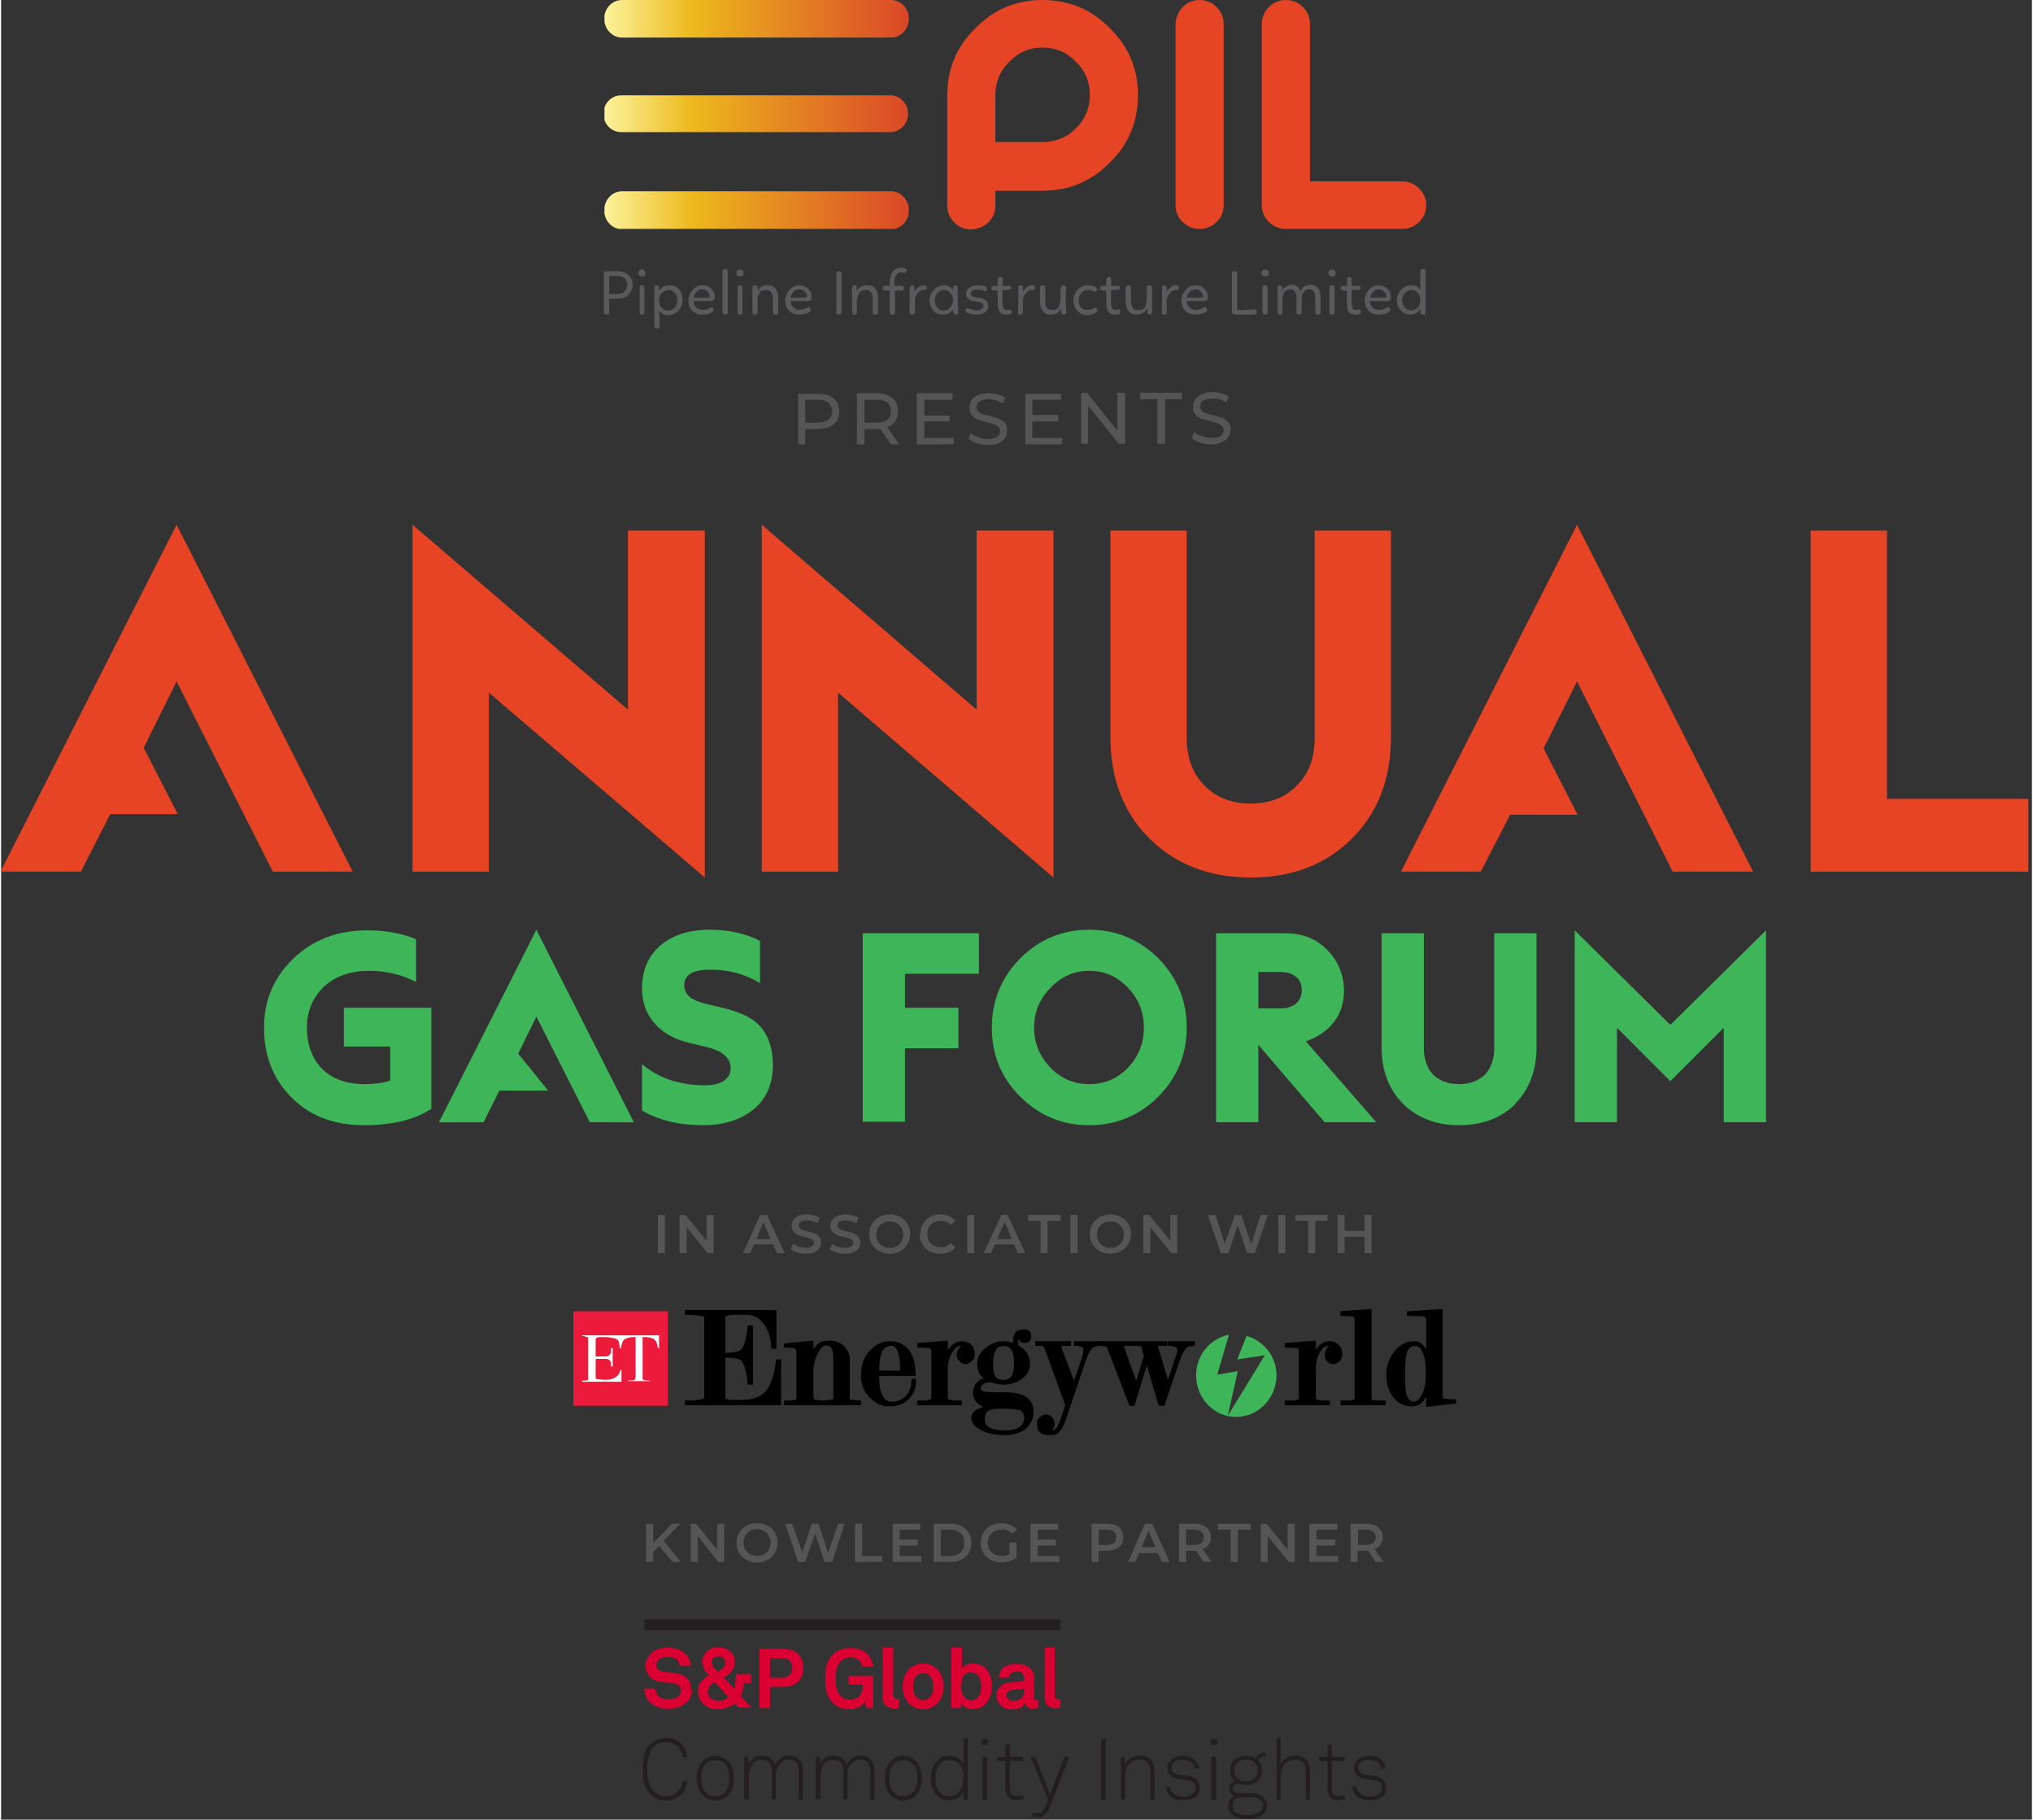 <svg version="1.2" xmlns="http://www.w3.org/2000/svg" viewBox="0 0 346 310" width="400" height="358"><rect x="0" y="0" width="346" height="310" fill="#333333" stroke="none"/><defs><clipPath clipPathUnits="userSpaceOnUse" id="cp1"><path d="m151.63 32.59c1.68 0 3.03 1.46 3.03 3.24 0 1.78-1.36 3.22-3.03 3.22h-45.85c-1.67 0-3.02-1.43-3.02-3.22 0-1.79 1.35-3.24 3.02-3.24zm-0.13-16.35c1.67 0 3.02 1.41 3.02 3.14 0 1.73-1.35 3.13-3.02 3.13h-45.85c-1.68 0-3.03-1.39-3.03-3.13 0-1.74 1.36-3.14 3.03-3.14zm0.13-16.24c1.68 0 3.03 1.42 3.03 3.19 0 1.77-1.36 3.21-3.03 3.21h-45.85c-1.67 0-3.02-1.46-3.02-3.21 0-1.75 1.35-3.19 3.02-3.19z"/></clipPath><linearGradient id="P" gradientUnits="userSpaceOnUse"/><linearGradient id="g1" x2="1" href="#P" gradientTransform="matrix(52.151,0,0,39.229,102.546,18.814)"><stop stop-color="#fcf49e"/><stop offset=".29" stop-color="#edb91d"/><stop offset="1" stop-color="#da4727"/></linearGradient></defs><style>.a{fill:#e74325}.b{fill:#3eb559}.c{fill:#555}.d{fill:#ec1a3b}.e{fill:#fff}.f{fill:#e54425}.g{fill:url(#g1)}.h{fill:#5a595b}.i{fill:#db0032}.j{fill:#231f20}</style><path class="a" d="m284.8 148.5l-16.3-32.4-5.7 11.4 5.8 11.3h-11.5l-5 9.7h-13.6l30-59.1 30 59.1c0 0-13.7 0-13.7 0zm23.5 0v-58.1h13v45.7h24.1v12.4zm-78.2-5.6q-6.6 6.6-17.2 6.6-10.5 0-17.2-6.6-6.7-6.6-6.7-17.4v-35.1h13v35.3q0 5.1 3 8.1 3 3.1 7.9 3.1 4.9 0 7.9-3.1 3-3 3-8.1v-35.3h13v35.1q0 10.8-6.7 17.4zm-87.5-24.9v30.5h-13v-59.1l36.6 31.5v-30.5h13.1v59.1zm-59.5 0v30.5h-13v-59.1l36.7 31.5v-30.5h13.1v59.1zm-36.8 30.5l-16.4-32.4-5.6 11.3 5.8 11.3h-11.5l-5 9.8h-13.7l30-59.1 30 59.1z"/><path class="b" d="m293.5 191.2v-16.1l-9.1 9.1-9.1-9.1v16.1h-7.2v-32.7l16.3 16.1 16.3-16.1v32.7zm-35.5-3.1q-3.7 3.6-9.6 3.6-5.8 0-9.5-3.6-3.7-3.7-3.7-9.7v-19.4h7.2v19.5q0 2.9 1.6 4.6 1.7 1.6 4.4 1.6 2.7 0 4.4-1.6 1.6-1.7 1.6-4.6v-19.5h7.2v19.4q0 6-3.7 9.7zm-35.7-10.7l12 13.8h-8.8l-11.3-13.2v13.2h-7.2v-32.2h11.8q4.4 0 7.1 2.8 2.8 2.8 2.9 6.9 0 3.2-1.7 5.4-1.8 2.3-4.8 3.3zm-1.7-11q-1-0.8-2.6-0.8h-3.8v6.2h3.8q1.6 0 2.6-0.8 1-0.9 1-2.3 0-1.5-1-2.3zm-23.4 20.4q-4.9 4.9-11.8 4.9-6.9 0-11.8-4.9-4.8-4.8-4.8-11.7 0-6.9 4.8-11.8 4.9-4.9 11.8-4.9 6.9 0 11.8 4.9 4.8 4.9 4.8 11.8 0 6.8-4.8 11.7zm-5.2-18.5q-2.7-2.9-6.6-2.9-3.9 0-6.6 2.9-2.8 2.8-2.8 6.8 0 3.9 2.8 6.8 2.7 2.8 6.6 2.8 3.9 0 6.6-2.8 2.7-2.9 2.7-6.8 0-4-2.7-6.8zm-38-2.4v5.8h9.1v6.9h-9.1v12.5h-7.2v-32.1h19.8v6.9h-12.6zm-36.6 4q0.9 0.7 3 1.2l2.9 0.7q4.6 1.1 6.4 3.5 1.8 2.4 1.8 6.3-0.1 4.8-3.3 7.4-3.3 2.7-8.6 2.7-6.1 0-10.4-2.5v-7.9q2 1.7 4.8 2.7 2.9 0.9 5.8 0.9 2.3 0 3.4-0.8 1.1-0.8 1.1-2.1 0-2.6-4-3.6l-2.9-0.7q-4-0.9-6.1-3.4-2.1-2.4-2.1-5.9 0-4.6 3.1-7.3 3.2-2.7 8.4-2.7c3.5 0 6.3 0.7 8.6 1.9v7.2q-3.7-2.3-8.5-2.3-4.4 0-4.4 2.6 0 1.3 1 2.1zm-17.1 21.3l-9.1-18-3.1 6.3 5.1 6.3h-8.3l-2.7 5.4h-7.6l16.6-32.8 16.6 32.8zm-41.9-12.9v-6.6h14.9v17.2q-4.2 2.8-11.5 2.8-7.6 0-12.3-4.7-4.7-4.7-4.7-11.9c0-4.8 1.7-8.6 5-11.8q5-4.8 12.6-4.8 4.6 0 8.3 1.5v7.3q-3.7-1.9-7.9-1.9-5 0-7.9 2.8-2.8 2.8-2.8 6.9c0 2.7 0.8 5.1 2.5 6.9q2.6 2.7 7.4 2.7 2.4 0 4.3-0.6v-5.8c0 0-7.9 0-7.9 0z"/><path class="c" d="m135.8 75.7v-8.6h3.4q1.1 0 1.9 0.3 0.8 0.4 1.3 1.1 0.4 0.6 0.4 1.6 0 0.9-0.4 1.6-0.5 0.7-1.3 1-0.8 0.4-1.9 0.4h-2.7l0.5-0.6v3.2c0 0-1.2 0-1.2 0zm1.2-3.1l-0.5-0.6h2.6q1.2 0 1.8-0.5 0.7-0.5 0.7-1.4 0-0.9-0.7-1.5-0.6-0.5-1.8-0.5h-2.6l0.5-0.6zm8.8 3.1v-8.7h3.4q1.2 0 2 0.4 0.8 0.4 1.2 1 0.4 0.7 0.4 1.7 0 0.9-0.4 1.6-0.4 0.6-1.2 1-0.8 0.4-2 0.4h-2.7l0.6-0.6v3.2c0 0-1.3 0-1.3 0zm1.3-3.1l-0.6-0.6h2.7q1.2 0 1.8-0.5 0.6-0.5 0.6-1.4 0-1-0.6-1.5-0.6-0.5-1.8-0.5h-2.7l0.6-0.6zm4.5 3.1l-2.2-3.2h1.4l2.2 3.2zm5.7-1.1h5v1.1h-6.3v-8.7h6.1v1.1h-4.8v6.5zm-0.1-3.8h4.4v1h-4.4zm10.9 5q-1 0-1.9-0.3-0.9-0.3-1.4-0.8l0.4-0.9q0.5 0.4 1.3 0.7 0.8 0.3 1.6 0.3 0.7 0 1.2-0.2 0.5-0.2 0.7-0.5 0.2-0.3 0.2-0.7 0-0.4-0.3-0.7-0.3-0.2-0.7-0.4-0.5-0.2-1-0.3-0.6-0.1-1.2-0.3-0.5-0.2-1-0.4-0.5-0.3-0.7-0.7-0.3-0.5-0.3-1.2 0-0.6 0.3-1.2 0.4-0.6 1.1-0.9 0.8-0.3 1.9-0.3 0.7 0 1.5 0.2 0.7 0.2 1.3 0.5l-0.4 1q-0.6-0.3-1.2-0.5-0.6-0.2-1.2-0.2-0.7 0-1.2 0.2-0.5 0.2-0.7 0.5-0.2 0.3-0.2 0.7 0 0.5 0.3 0.7 0.3 0.3 0.7 0.5 0.5 0.1 1.1 0.2 0.5 0.2 1.1 0.3 0.5 0.2 1 0.5 0.5 0.2 0.8 0.6 0.2 0.5 0.2 1.2 0 0.6-0.3 1.2-0.4 0.5-1.1 0.9-0.8 0.3-1.9 0.3zm7.6-1.2h5.1v1.1h-6.3v-8.6h6.1v1h-4.9v6.6zm-0.1-3.9h4.5v1.1h-4.5zm8.4 4.9v-8.7h1l5.7 7.1h-0.5v-7.1h1.3v8.7h-1.1l-5.7-7.1h0.5v7.1zm13 0v-7.6h-2.9v-1.1h7.1v1.1h-2.9v7.6zm9.2 0.1q-1 0-1.9-0.3-0.9-0.3-1.5-0.8l0.5-1q0.5 0.5 1.3 0.7 0.7 0.3 1.6 0.3 0.7 0 1.2-0.1 0.4-0.2 0.7-0.5 0.2-0.3 0.2-0.7 0-0.5-0.3-0.7-0.3-0.3-0.7-0.5-0.5-0.1-1.1-0.3-0.5-0.1-1.1-0.3-0.6-0.1-1-0.4-0.5-0.2-0.8-0.7-0.3-0.4-0.2-1.1 0-0.7 0.3-1.2 0.4-0.6 1.1-0.9 0.7-0.4 1.9-0.4 0.7 0 1.5 0.2 0.7 0.2 1.3 0.6l-0.5 1q-0.5-0.4-1.1-0.6-0.6-0.1-1.2-0.1-0.8 0-1.2 0.2-0.5 0.1-0.7 0.4-0.2 0.4-0.2 0.7 0 0.5 0.3 0.8 0.2 0.2 0.7 0.4 0.5 0.2 1 0.3 0.6 0.1 1.1 0.3 0.6 0.1 1.1 0.4 0.4 0.3 0.7 0.7 0.3 0.4 0.3 1.1 0 0.7-0.4 1.2-0.3 0.6-1.1 0.9-0.7 0.4-1.9 0.4z"/><path fill-rule="evenodd" class="d" d="m97.5 223.4h16.1v16.1h-16.1z"/><path class="e" d="m101.4 231.1h1.6c0.5 0 0.9-0.4 0.9-0.8v-0.5q0 0 0-0.1 0.1 0 0.3 0v3.1q-0.2 0-0.3 0 0-0.1 0-0.2v-0.3c0-0.5-0.4-0.8-0.9-0.8h-1.7v1.7 1.4c0 0.1 0 0.2 0 0.2 0.1 0.2 0.5 0.2 0.7 0.2 0.6 0.1 1.2 0.1 1.9 0q0.3-0.1 0.5-0.2c0.6-0.3 1-0.7 1.1-1.4h0.2v2h-6.7v-0.2c0.2 0 0.9 0.1 1-0.2q0.1-0.1 0-0.4v-6.3q0-0.3 0-0.4 0-0.1-0.2-0.1c-0.2-0.1-0.6-0.2-0.8-0.2v-0.1h13.1v2.2h-0.2q0 0 0 0c-0.1-0.7-0.2-1.1-0.6-1.5-0.4-0.3-1.1-0.4-1.7-0.4q-0.2 0-0.3 0c0 0.1 0 0.1 0 0.3v6.4q0 0.4 0 0.5 0.1 0 0.2 0.1c0.3 0.1 0.8 0.1 1 0.1v0.1h-3.7v-0.1c0.3 0 0.8 0 1.1-0.1q0.1-0.1 0.1-0.2 0.1 0 0.1-0.4v-6.4c0-0.2 0-0.3-0.1-0.3q0 0-0.2 0c-0.5 0-1.2 0.1-1.6 0.4-0.4 0.3-0.5 1-0.6 1.5h-0.2q0-0.5-0.1-0.8c-0.1-0.8-0.6-0.9-1.4-1-0.4-0.1-1-0.1-1.5-0.1-0.3 0-0.7 0-0.9 0.1q-0.1 0.1-0.2 0.2c0 0 0 0.1 0 0.3v0.9 1.8"/><path fill-rule="evenodd" class="b" d="m212.2 227.6l-1.6 4 4.7-0.7-6.3 10.3 1.7-7.6-3.5 0.6 2-6.8c-3.2 0.6-5.6 3.5-5.6 6.9 0 3.9 3 7.1 6.8 7.1 3.8 0 6.9-3.2 6.9-7.1 0-3.2-2.2-5.9-5.1-6.7z"/><path  d="m123.1 231v6.5q0 0.7 0 0.8 0.1 0.2 0.5 0.4 0.4 0.1 0.9 0.1 0.5 0 1.8 0 2.8 0 4.2-1.6 1.4-1.6 1.8-5.3h0.3v7.2h-15.8v-0.2q2.2 0 2.9-0.3 0.2-0.1 0.3-0.2 0.1-0.2 0.1-0.9v-12.4q0-0.7-0.1-0.9 0-0.1-0.3-0.2-0.3-0.1-1.1-0.2-0.8-0.1-1.8-0.1v-0.2h15v6h-0.3q0-1.8-1-3.5-1.2-2.3-3.5-2.3-0.9 0-1.9 0-0.9 0-1.6 0.2-0.3 0.1-0.3 0.3-0.1 0.2-0.1 0.9v5.7q2.5 0 3.1-0.6 0.9-0.7 1.3-4.1h0.3v9.5h-0.3q-0.4-3.3-1.3-4.1-0.6-0.5-3.1-0.5z"/><path  d="m132.7 239.3h-16v-0.6h0.1q2.2 0 2.8-0.2 0.2-0.1 0.3-0.2c0 0 0.1-0.2 0.1-0.8v-12.4c0-0.6-0.1-0.8-0.1-0.9 0 0 0 0-0.3-0.1q-0.2-0.1-1-0.2-0.8-0.1-1.8-0.1h-0.1v-0.5h15.2v6.4h-0.5v-0.2q0-1.8-1-3.5c-0.8-1.5-1.9-2.2-3.4-2.2q-0.9 0-1.9 0-0.9 0-1.6 0.3-0.1 0-0.2 0.2c0 0-0.1 0.1-0.1 0.8v5.5c2 0 2.7-0.2 2.9-0.5q0.9-0.7 1.2-4v-0.2h0.6v9.9h-0.5v-0.2q-0.4-3.2-1.3-4-0.5-0.5-2.9-0.5v6.4c0 0.6 0.1 0.7 0.1 0.8 0 0 0.1 0.1 0.4 0.2q0.3 0.1 0.8 0.2 0.5 0 1.8 0 2.7 0 4.1-1.6c0.9-1.1 1.5-2.8 1.8-5.2v-0.1h0.5v7.5zm-14.7-0.3h14.5v-6.9h-0.1c-0.2 2.3-0.8 4.1-1.8 5.2q-1.4 1.7-4.2 1.7-1.4 0-1.9-0.1-0.5 0-0.9-0.1-0.4-0.2-0.5-0.4c-0.1-0.1-0.1-0.3-0.1-0.9v-12.4c0-0.7 0-0.9 0.1-1q0.1-0.2 0.4-0.3 0.4-0.1 1-0.2h-6.4q0.3 0 0.5 0.1 0.9 0.1 1.2 0.2 0.3 0.1 0.4 0.2c0 0.1 0.1 0.3 0.1 1v12.4c0 0.6-0.1 0.8-0.1 0.9q-0.1 0.2-0.4 0.3-0.5 0.2-1.8 0.3zm9.6-3.5h0.1v-9.3h-0.1c-0.2 2.3-0.7 3.6-1.3 4.1q-0.5 0.5-2.5 0.6 2 0 2.5 0.5c0.6 0.6 1.1 1.9 1.3 4.1zm4-6.1h0.1v-5.8h-4q1.8 0.3 3 2.3 0.9 1.7 0.9 3.5z"/><path  d="m132.7 239.3h-16v-0.6h0.1q2.2 0 2.8-0.2 0.2-0.1 0.3-0.2c0 0 0.1-0.2 0.1-0.8v-12.4c0-0.6-0.1-0.8-0.1-0.8 0 0-0.1-0.1-0.2-0.1q-0.3-0.1-1.1-0.2-0.8-0.1-1.8-0.1h-0.1v-0.6h15.3v6.4h-0.7v-0.2q0-1.8-0.9-3.5c-0.8-1.4-1.9-2.1-3.4-2.1q-0.9 0-1.9 0-0.9 0-1.6 0.2-0.1 0.1-0.2 0.2c0 0-0.1 0.2-0.1 0.8v5.5c2 0 2.7-0.3 2.9-0.5q0.9-0.7 1.2-4v-0.2h0.6v9.9h-0.6v-0.1q-0.3-3.3-1.2-4-0.6-0.5-2.9-0.5v6.3c0 0.6 0.1 0.8 0.1 0.8 0 0 0.1 0.1 0.4 0.2q0.3 0.1 0.8 0.2 0.5 0 1.8 0 2.7 0 4.1-1.6c0.9-1.1 1.5-2.8 1.7-5.2v-0.1h0.6zm-5.8-0.3h5.5v-6.9q-0.4 3.5-1.8 5.2c-0.8 1-2.1 1.6-3.7 1.7zm-8.2 0h5.9c0 0-0.1 0-0.1 0q-0.5-0.1-0.9-0.2-0.5-0.2-0.6-0.4c0-0.1-0.1-0.3-0.1-0.9v-12.4c0-0.7 0.1-0.9 0.1-1q0.1-0.2 0.4-0.3 0.3-0.1 0.7-0.2h-5.5q0 0 0 0 0.9 0.1 1.1 0.2 0.4 0.1 0.4 0.3c0.1 0.1 0.2 0.3 0.2 1v12.4c0 0.6-0.1 0.8-0.1 0.9q-0.2 0.2-0.5 0.4-0.3 0.1-1 0.2zm5.6-8.1q1.5 0.1 2 0.5c0.6 0.5 1.1 1.9 1.3 4v-9.1c-0.2 2.2-0.7 3.5-1.3 4.1q-0.5 0.4-2 0.5zm7.3-1.5v-5.8h-3.7q1.7 0.4 2.8 2.3 0.9 1.7 0.9 3.5z"/><path  d="m132.9 239.4h-16.4v-0.8h0.3q2.1 0 2.8-0.3c0.1 0 0.1-0.1 0.2-0.1 0 0 0-0.1 0-0.7v-12.4c0-0.6 0-0.7 0-0.8q0 0-0.2 0c-0.1-0.1-0.4-0.1-1-0.2q-0.8-0.1-1.8-0.1h-0.3v-0.8h15.6v6.6h-0.9v-0.3q0-1.8-0.9-3.4c-0.8-1.4-1.9-2.1-3.3-2.1q-0.9 0-1.9 0-0.9 0-1.5 0.2-0.1 0.1-0.2 0.1c0 0 0 0.2 0 0.8v5.4c1.8-0.1 2.4-0.3 2.6-0.5 0.4-0.3 0.9-1.2 1.2-4v-0.2h0.9v10.1h-0.9v-0.2c-0.3-2.7-0.8-3.6-1.2-4-0.2-0.1-0.8-0.4-2.6-0.4v6.2c0 0.6 0 0.7 0 0.7 0 0 0.1 0.1 0.3 0.2q0.4 0.1 0.8 0.1 0.5 0 1.8 0 2.6 0 4-1.5 1.3-1.6 1.7-5.1v-0.3h0.9c0 0 0 7.8 0 7.8zm-16.1-0.2h15.8v-7.3h-0.4q-0.3 3.6-1.7 5.3-1.4 1.6-4.2 1.6-1.3 0-1.8 0-0.5 0-0.9-0.2-0.3-0.1-0.4-0.3-0.1-0.1-0.1-0.8v-6.5h0.1q2.4 0 3 0.6 0.9 0.7 1.2 4v0.1h0.4v-9.6h-0.4q-0.3 3.4-1.2 4.1-0.6 0.5-3 0.5h-0.1v-5.6q0-0.7 0.1-0.9 0.1-0.1 0.3-0.2 0.7-0.2 1.6-0.3 1 0 1.9 0c1.5 0 2.7 0.8 3.5 2.3q0.9 1.7 0.9 3.6h0.4v-6.1h-15v0.2q1 0 1.8 0.1 0.8 0.1 1.1 0.2 0.2 0.1 0.3 0.2 0.1 0.2 0.1 0.9v12.4q0 0.7-0.1 0.8-0.1 0.2-0.3 0.3-0.7 0.3-2.9 0.3v0.2zm15.8 0h-5.7v-0.3q2.3-0.1 3.6-1.6 1.4-1.6 1.8-5.1h0.3zm-4.2-0.3h3.9v-5.1q-0.5 2.4-1.6 3.6-0.9 1.1-2.3 1.5zm-3.8 0.3h-5.9v-0.3q0.6-0.1 1-0.2 0.2-0.1 0.3-0.3 0.1-0.1 0.1-0.8v-12.5q0-0.7-0.1-0.9 0-0.1-0.3-0.2-0.3-0.1-1.1-0.2v-0.2h5.5v0.2q-0.3 0.1-0.7 0.2-0.2 0.1-0.3 0.3-0.1 0.1-0.1 0.8v12.5q0 0.6 0.1 0.8 0.1 0.2 0.5 0.3 0.4 0.2 0.9 0.2h0.1c0 0 0 0.3 0 0.3zm-4.7-0.3h3.4q-0.3-0.1-0.4-0.4c-0.1-0.1-0.1-0.3-0.1-0.9v-12.5c0-0.6 0-0.8 0.1-1q0.1-0.1 0.3-0.2h-3.3q0.3 0.1 0.4 0.2c0 0.1 0.1 0.4 0.1 1v12.5c0 0.7-0.1 0.9-0.1 1q-0.1 0.2-0.4 0.3zm7.6-3.4c-0.3-2.1-0.7-3.4-1.3-3.9q-0.4-0.4-2-0.5v-0.3q1.5-0.1 2-0.4c0.6-0.6 1-1.9 1.3-4.1h0.2v9.2l-0.2 0.1zm-2.2-4.6q0.8 0.1 1.1 0.4 0.7 0.6 1.1 2.4v-5.7q-0.4 1.9-1.1 2.5-0.3 0.2-1 0.4zm6.4-1.4h-0.3v-0.1q0-1.8-0.9-3.5-1-1.8-2.7-2.1l-1.3-0.3h5.2v6zm-3.1-5.7q1.3 0.5 2.1 2 0.5 0.9 0.7 1.8v-3.8h-2.8z"/><path  d="m138.1 233.2v4.8q0 0.5 0 0.6 0.1 0.1 0.3 0.2 0.2 0 0.6 0.1 0.5 0 0.9 0v0.2h-6.3v-0.2q0.6 0 1.1 0 0.5-0.1 0.9-0.2 0.2-0.1 0.2-0.7v-7.4q0-0.2 0-0.5 0-0.2-0.1-0.3l-0.2-0.2q-0.2-0.2-1.8-0.2v-0.2l4.4-0.4v3.1q0.1-1.1 0.6-1.9 0.7-1.1 1.4-1.2 0.8-0.1 1 0 1.5 0 2.4 0.9 0.8 0.7 0.8 1.8v6.5q0 0.4 0 0.6 0.1 0.1 0.3 0.1 0.2 0.1 0.7 0.2 0.5 0 1 0v0.2h-6.3v-0.2q0.4 0 0.9 0 0.6-0.1 0.9-0.2 0.2-0.2 0.2-0.7v-6.2q0-1.2-0.2-1.8-0.3-1-1.2-1-1.1 0-1.8 1.4-0.5 1-0.7 2.8z"/><path  d="m146.4 239.3h-12.9v-0.5h0.2q0.5 0 1-0.1 0.5 0 0.9-0.2c0 0 0.1-0.1 0.1-0.6v-7.3q0-0.3-0.1-0.5 0-0.2 0-0.2l-0.2-0.3c-0.1 0-0.4-0.1-1.7-0.1h-0.2v-0.5l4.7-0.4v2.2q0.2-0.5 0.4-0.8 0.7-1.2 1.5-1.3 0.8-0.1 1-0.1 1.6 0 2.5 1 0.8 0.8 0.8 1.9v6.4c0 0.4 0 0.6 0.1 0.6q-0.1 0 0.1 0.1c0.1 0 0.3 0.1 0.7 0.1q0.5 0.1 1 0.1h0.1v0.5zm-5.5-0.3h4.4q-0.6-0.1-0.8-0.1-0.2-0.1-0.3-0.2c0-0.1-0.1-0.3-0.1-0.7v-6.5q0-1-0.7-1.7-0.8-0.9-2.3-0.9-0.1 0-0.3 0 0.8 0.1 1.1 1.1 0.2 0.6 0.2 1.8v6.2q0 0.6-0.2 0.8-0.4 0.1-1 0.2zm-6.2 0h4.3q-0.5-0.1-0.7-0.1-0.2-0.1-0.3-0.2c0-0.1-0.1-0.3-0.1-0.7v-4.8q0.1-0.7 0.3-1.3h-0.3v-3l-3.7 0.3c1 0.1 1.3 0.2 1.4 0.2v0.1l0.2 0.2q0.1 0.2 0.1 0.4 0 0.2 0 0.5v7.4q0 0.6-0.2 0.8-0.4 0.1-1 0.2zm5.3-0.2h0.1q0.4 0 0.9-0.1 0.4 0 0.8-0.2c0 0 0.1-0.1 0.1-0.6v-6.1q0-1.2-0.2-1.8-0.3-0.9-1-0.9-1.1 0-1.7 1.3-0.6 1.1-0.8 2.8v4.7c0 0.5 0.1 0.6 0.1 0.6q0 0 0.1 0.1c0.1 0 0.3 0.1 0.7 0.1q0.4 0 0.8 0.1h0.1zm0.1-9.8q-0.7 0.1-1.3 1.1-0.3 0.6-0.5 1.3 0.2-0.6 0.4-1.1 0.5-1.1 1.4-1.3z"/><path  d="m146.4 239.3h-12.9v-0.5h0.2q0.5 0 1-0.1 0.5 0 0.9-0.2c0 0 0-0.1 0-0.5v-7.4q0-0.2 0-0.5 0-0.1 0-0.2l-0.2-0.2c-0.1-0.1-0.4-0.2-1.7-0.2h-0.2v-0.5l4.7-0.4v2q0.2-0.3 0.4-0.6 0.7-1.2 1.5-1.3 0.8-0.1 1-0.1 1.6 0 2.6 1 0.7 0.8 0.8 1.9v6.5c0 0.4 0 0.5 0 0.5 0 0 0 0 0.2 0.1 0 0 0.2 0.1 0.6 0.1q0.5 0 1 0.1h0.1v0.5zm-5.1-0.3h3.6q-0.2-0.1-0.3-0.1-0.3-0.1-0.4-0.2c0-0.1-0.1-0.3-0.1-0.8v-6.4q0-1-0.7-1.7-0.8-0.9-2.3-0.9 0 0-0.1 0 0.7 0.2 1 1 0.2 0.7 0.2 1.9v6.1q0 0.7-0.2 0.9h-0.1q-0.3 0.1-0.6 0.2zm-6.2 0h3.6q-0.2-0.1-0.4-0.1-0.2-0.1-0.3-0.2c0-0.1-0.1-0.3-0.1-0.8v-4.8q0.1-0.7 0.3-1.2l-0.3-0.1v-2.9l-3.3 0.3c0.7 0.1 0.9 0.1 1 0.2l0.1 0.1 0.1 0.2q0.1 0.1 0.2 0.4 0 0.2 0 0.5v7.3q0 0.7-0.2 0.9h-0.1q-0.3 0.1-0.6 0.2zm4.9-0.2h0.1q0.4-0.1 0.9-0.1 0.4 0 0.8-0.2c0 0 0.1-0.1 0.1-0.5v-6.2q0-1.2-0.2-1.7-0.3-0.9-1.1-0.9-1 0-1.6 1.3-0.6 1-0.8 2.7v4.8c0 0.4 0.1 0.5 0.1 0.5q0 0 0.1 0.1c0.1 0 0.3 0.1 0.6 0.1q0.5 0 0.9 0.1h0.1z"/><path  d="m146.6 239.4h-13.2v-0.8h0.3q0.5 0 1 0 0.4-0.1 0.8-0.2c0 0 0-0.2 0-0.5v-7.3q0-0.3 0-0.5 0-0.1-0.1-0.1l-0.1-0.2c-0.1-0.1-0.5-0.2-1.6-0.2h-0.3v-0.7l5-0.5v1.6q0-0.1 0-0.1 0.8-1.3 1.7-1.4 0.8-0.1 1-0.1 1.6 0 2.6 1 0.8 0.9 0.9 2.1v6.4c0 0.3 0 0.4 0 0.5q0 0 0.1 0c0 0.1 0.2 0.1 0.6 0.1q0.5 0.1 1 0.1h0.2v0.8zm-12.9-0.3h12.7v-0.2q-0.5 0-1-0.1-0.5 0-0.7-0.1-0.1 0-0.1 0c0 0 0 0 0.1 0q0.1 0.1 0.3 0.1v0.3h-3.6v-0.3q0.3 0 0.6-0.1v-0.1q0.1-0.1 0.1-0.7v-6.1q0-1.2-0.2-1.8-0.2-0.8-0.8-1l-0.8-0.2 0.8-0.1c0 0 0.1 0 0.1 0q1.5 0 2.4 0.9 0.8 0.8 0.8 1.9v6.4c0 0.5 0 0.6 0 0.7q0.1 0 0.1 0v-0.1q-0.1-0.1-0.1-0.6v-6.4q0-1.1-0.8-1.9-0.9-0.9-2.4-0.9-0.2 0-1 0.1-0.7 0.1-1.4 1.2-0.2 0.3-0.3 0.6l-0.3 0.7v-2.6l-4.4 0.4v0.3c0.9 0 1.6 0 1.8 0.1l0.2 0.3q0 0.1 0.1 0.3 0 0.2 0 0.4v7.4q0 0.5-0.1 0.7h-0.1q-0.4 0.2-0.9 0.2-0.5 0-1.1 0v0.3zm8.5-0.3h2.1c0 0-0.1-0.1-0.1-0.1-0.1-0.1-0.1-0.3-0.1-0.8v-6.4q0-1-0.7-1.7-0.7-0.7-1.7-0.8 0.3 0.3 0.5 0.9 0.2 0.6 0.2 1.9v6.1c0 0.5-0.1 0.7-0.2 0.9zm-3.7 0.3h-3.4v-0.3q0.3-0.1 0.6-0.2h0.1q0.1-0.1 0.1-0.7v-7.4q0-0.2 0-0.4c0-0.2 0-0.3-0.1-0.3l-0.2-0.3q-0.1-0.1-1-0.2v-0.2l3.5-0.4v3h0.3v0.2q-0.2 0.5-0.3 1.2v4.8c0 0.4 0.1 0.6 0.1 0.7q0 0 0.1 0l-0.1-0.1q0-0.1 0-0.6v-4.8q0.2-1.7 0.7-2.7 0.7-1.4 1.8-1.4 0.8 0 1.2 1 0.1 0.6 0.1 1.7v6.2q0 0.5-0.1 0.6v0.1q-0.4 0.1-0.9 0.2-0.5 0-0.9 0h-0.2q-0.3 0-0.8 0-0.4-0.1-0.6-0.1 0.1 0.1 0.3 0.1l-0.1 0.3h-0.2zm-2.5-0.3h2c0 0 0-0.1 0-0.1-0.1-0.1-0.1-0.3-0.1-0.8v-4.8q0-0.6 0.1-1.2h-0.1v-2.9l-2.2 0.2c0 0 0 0 0.1 0.1l0.2 0.3q0.1 0.2 0.1 0.5 0 0.2 0 0.4v7.4c0 0.5 0 0.7-0.1 0.9zm2.5-0.4c0 0 0 0 0 0 0.1 0 0.2 0.1 0.6 0.1q0.5 0.1 0.8 0.1h0.2q0.4 0 0.9-0.1 0.4 0 0.7-0.1 0.1-0.1 0.1-0.5v-6.2q0-1.1-0.2-1.7-0.2-0.8-0.9-0.8-0.9 0-1.5 1.3-0.6 1-0.8 2.6v4.8c0 0.3 0.1 0.4 0.1 0.5z"/><path  d="m149.3 234.1q0 2.7 0.6 3.8 0.7 1.2 1.9 1.2 1.4 0 2.4-0.9 1.2-1.1 1.2-3h0.2q0 1.8-1.2 3-1.1 1.2-3.1 1.1-1.6 0.1-2.9-1.2-1.6-1.4-1.6-3.8 0-2.5 1.5-4.2 1.4-1.3 3.1-1.3 1.6 0 2.6 0.9 1.6 1.4 1.6 4.4h-6.3zm4.2-0.3q0-2.3-0.4-3.6-0.4-1.2-1.4-1.2-1.3 0-1.8 1.2-0.6 1.2-0.6 3.6z"/><path  d="m151.3 239.5q-1.6 0-3-1.3-1.6-1.5-1.6-3.9 0-2.6 1.5-4.2 1.5-1.5 3.2-1.5 1.6 0 2.7 1 1.6 1.4 1.6 4.5v0.2h-6.2q0 2.4 0.5 3.5 0.6 1.2 1.8 1.1 1.3 0 2.3-0.8 1.2-1.1 1.2-2.9v-0.1h0.4v0.1q0 1.9-1.2 3.1-1.2 1.2-3.2 1.2zm0-10.6q-1.6 0-2.8 1.3-1.6 1.6-1.6 4.1 0 2.3 1.6 3.7 1.3 1.2 2.8 1.2 0.2 0 0.3 0-1.2-0.1-1.8-1.2-0.6-1.2-0.6-3.9v-0.1h6.2c0-1.9-0.5-3.3-1.4-4.2q-0.8-0.6-1.8-0.8 0.7 0.3 1 1.2c0.3 0.9 0.4 2.1 0.4 3.7v0.1h-4.4v-0.1q0-2.5 0.6-3.8 0.5-1 1.6-1.2zm-1.9 4.8h3.9q-0.1-2.2-0.4-3.4-0.4-1.2-1.3-1.1-1.2-0.1-1.7 1.1-0.5 1.1-0.5 3.4z"/><path  d="m151.3 239.5q-1.7 0-3-1.3-1.7-1.5-1.7-3.9 0-2.6 1.6-4.3 1.4-1.4 3.2-1.4 1.6 0 2.7 1c1.1 0.9 1.6 2.4 1.6 4.5v0.2h-6.2q0 2.4 0.6 3.5 0.6 1.1 1.7 1.1 1.3 0 2.3-0.8 1.2-1.1 1.2-2.9v-0.2h0.5v0.2q0 1.9-1.3 3.1-1.2 1.2-3.2 1.2zm-0.3-10.6q-1.4 0.2-2.5 1.4-1.5 1.5-1.5 4 0 2.3 1.5 3.7 1.3 1.2 2.8 1.2-1-0.2-1.5-1.2-0.6-1.2-0.6-3.9v-0.3q0-2.4 0.5-3.7 0.5-0.9 1.3-1.2zm2.6 5.1h1.8q0-2.9-1.5-4.2-0.6-0.6-1.5-0.8 0.5 0.3 0.8 1.2 0.4 1.3 0.4 3.6zm-4.1-0.3h3.8q0-2.2-0.4-3.3-0.4-1.2-1.2-1.2-1.2 0-1.7 1.1-0.5 1.1-0.5 3.4z"/><path  d="m151.3 239.6q-1.7 0-3.1-1.3-1.7-1.5-1.7-4 0-2.7 1.6-4.3 1.5-1.5 3.3-1.5 1.7 0 2.8 1 1.6 1.4 1.6 4.6v0.3h-6.2q0 2.3 0.6 3.4 0.5 1 1.6 1 1.2 0 2.2-0.8 1.1-1.1 1.1-2.8v-0.3h0.8v0.3q0 1.9-1.3 3.2-1.2 1.2-3.3 1.2zm0.1-10.8q-1.7 0-3.1 1.3-1.6 1.7-1.6 4.2 0 2.4 1.6 3.8 1.4 1.3 3 1.3 1.9 0 3.1-1.2 1.2-1.2 1.2-3h-0.3q0 1.9-1.2 3-1 0.9-2.3 0.9c-0.9 0-1.5-0.4-1.9-1.2q-0.6-1.1-0.6-3.6v-0.1h6.2v-0.1q0-3.1-1.5-4.4-0.9-0.8-2.2-0.9l0.6 0.1q0.9 0.2 1.6 0.8 1.4 1.3 1.5 4.3v0.1h-2v-0.3q0-2.3-0.5-3.6-0.2-0.8-0.7-1l-0.7-0.4q-0.1 0-0.2 0zm2.4 5.1h1.4q0-2.8-1.4-4-0.4-0.3-0.9-0.5 0.2 0.3 0.4 0.8 0.4 1.3 0.5 3.7zm-2.5 5.5q-1.6-0.1-2.9-1.3-1.6-1.4-1.6-3.8 0-2.5 1.5-4.1 1.2-1.2 2.7-1.4l0.1 0.3q-0.9 0.2-1.3 1.1-0.5 1.2-0.5 3.7v0.3q0 2.6 0.6 3.7 0.5 1 1.4 1.2v0.3zm-1.2-10.1q-0.8 0.3-1.6 1.1-1.4 1.5-1.4 3.9 0 2.3 1.5 3.6 0.8 0.8 1.8 1.1-0.4-0.4-0.7-0.9-0.7-1.3-0.7-3.9v-0.3q0-2.6 0.6-3.8 0.2-0.5 0.5-0.8zm3.4 4.5h-4.2v-0.1q0-2.3 0.6-3.5 0.5-1.1 1.8-1.1 0.9 0 1.3 1.2 0.4 1.2 0.5 3.4zm-3.9-0.3h3.6q0-2-0.4-3.2c-0.3-0.7-0.6-1-1.1-1-0.8 0-1.3 0.3-1.6 1q-0.5 1.1-0.5 3.2z"/><path  d="m158.8 230.4q0-0.5-0.2-0.6-0.1-0.3-0.3-0.3-0.4-0.1-2-0.1v-0.3l4.7-0.3v3.1q0.1-1 0.7-1.9 0.8-1.2 2-1.2 0.5 0 1 0.3 0.5 0.3 0.7 0.7 0.2 0.5 0.2 0.9 0 0.9-0.8 1.3-0.2 0.1-0.5 0.1-0.5 0-0.8-0.4-0.4-0.3-0.4-1 0-0.4 0.4-0.8 0.3-0.5 0.7-0.4-0.1-0.5-0.8-0.5-0.8 0-1.4 1-1 1.3-1 3.4v4.5q0 0.5 0.1 0.7 0.1 0.1 0.2 0.1 0.5 0.2 2.1 0.2v0.2h-7v-0.2q0.7 0 1.2-0.1 0.6 0 1-0.2 0.2-0.1 0.2-0.7v-7.5z"/><path  d="m163.6 239.3h-7.4v-0.5h0.2q0.6 0 1.2-0.1 0.5 0 0.9-0.2c0.1 0 0.1-0.1 0.1-0.6v-7.5c0-0.5 0-0.5-0.1-0.6-0.1-0.2-0.2-0.2-0.2-0.2q-0.4-0.1-1.9-0.1h-0.2v-0.5l5-0.4v2.1q0.1-0.4 0.4-0.8 0.8-1.3 2.1-1.3 0.5 0 1.1 0.3 0.6 0.4 0.8 0.9 0.1 0.5 0.1 0.8 0 1.1-0.8 1.5-0.3 0.1-0.6 0.1-0.6 0-0.9-0.4-0.4-0.3-0.4-1.1 0-0.5 0.3-0.9 0.3-0.4 0.7-0.4-0.2-0.3-0.7-0.3-0.6 0-1.2 1-0.9 1.3-0.9 3.3v4.5c0 0.4 0 0.6 0 0.6q0 0 0.2 0.1 0.4 0.1 2 0.1h0.2v0.5zm-6-0.2h4.4q-0.5-0.1-0.7-0.2-0.2-0.1-0.3-0.2c-0.1 0-0.1-0.2-0.1-0.7v-4.5q0-0.8 0.1-1.6h-0.1v-2.9l-4 0.3q1.1 0 1.5 0.1 0.2 0.1 0.4 0.4 0.1 0.1 0.1 0.7v7.5q0 0.7-0.2 0.9-0.5 0.1-1.1 0.2zm6.5-9.4q-0.3 0-0.6 0.3-0.3 0.4-0.3 0.8 0 0.6 0.3 0.9 0.3 0.3 0.8 0.3 0.3 0 0.4-0.1 0.8-0.3 0.8-1.2 0-0.3-0.2-0.8-0.2-0.4-0.7-0.7-0.5-0.3-1-0.2c0.5 0.1 0.7 0.3 0.7 0.6l0.1 0.2-0.2-0.1c0 0-0.1 0-0.2 0z"/><path  d="m163.6 239.3h-7.4v-0.5h0.2q0.7 0 1.2-0.1 0.5 0 0.9-0.2c0.1 0 0.1-0.1 0.1-0.5v-7.6c0-0.4 0-0.5 0-0.5-0.2-0.2-0.3-0.3-0.3-0.3q-0.4-0.1-1.9-0.1h-0.2v-0.5l5-0.4v2q0.2-0.3 0.4-0.7 0.8-1.3 2.1-1.3 0.5 0 1.1 0.4 0.6 0.3 0.8 0.8 0.2 0.5 0.2 0.9 0 1-0.9 1.5-0.3 0.1-0.6 0.1-0.6 0-1-0.4-0.3-0.4-0.3-1.2 0-0.4 0.3-0.9c0.2-0.3 0.5-0.4 0.6-0.4 0-0.1-0.2-0.2-0.6-0.2q-0.6 0-1.2 0.9-0.9 1.3-0.9 3.3v4.6c0 0.4 0 0.5 0 0.5q0 0 0.2 0.1 0.4 0.2 2 0.2h0.2v0.5zm-5.6-0.3h3.6q-0.2 0-0.3-0.1-0.3-0.1-0.3-0.2c-0.1-0.1-0.1-0.3-0.1-0.7v-4.6q0-0.8 0.1-1.5h-0.1v-3l-3.6 0.3q0.8 0 1.1 0.1 0.2 0.1 0.4 0.4c0.1 0.1 0.1 0.3 0.1 0.7v7.6q0 0.6-0.2 0.8h-0.1q-0.2 0.1-0.6 0.2zm6-9.3q-0.2 0-0.4 0.3-0.3 0.4-0.3 0.8 0 0.6 0.3 0.9 0.3 0.3 0.7 0.3 0.3 0 0.4-0.1 0.8-0.3 0.7-1.2 0-0.3-0.1-0.8-0.2-0.4-0.7-0.7-0.4-0.2-0.8-0.2c0.4 0.1 0.5 0.3 0.6 0.5v0.3l-0.2-0.1c0 0-0.1 0-0.1 0z"/><path  d="m163.7 239.4h-7.6v-0.8h0.3q0.6 0 1.2 0 0.5-0.1 0.8-0.2c0 0 0.1-0.2 0.1-0.5v-7.5c0-0.4-0.1-0.5-0.1-0.5-0.1-0.1-0.1-0.2-0.1-0.2-0.2 0-0.7-0.1-1.9-0.1h-0.3v-0.8l5.2-0.4v1.6q0.1-0.1 0.2-0.2 0.9-1.3 2.2-1.3 0.6 0 1.2 0.3 0.6 0.4 0.8 0.9 0.2 0.5 0.2 0.9 0 1.2-1 1.6-0.2 0.2-0.6 0.2-0.6 0-1-0.5-0.5-0.4-0.5-1.2 0-0.5 0.4-1 0.2-0.3 0.4-0.4-0.1 0-0.3 0-0.5 0-1.1 0.9-0.9 1.2-0.9 3.2v4.5c0 0.3 0 0.4 0 0.5q0.1 0 0.1 0c0.2 0.1 0.7 0.2 2 0.2h0.3v0.8zm-7.4-0.3h7.1v-0.2q-1.6 0-2.1-0.2-0.1-0.1-0.1-0.1h-0.1v-0.1q-0.1-0.1-0.1-0.6v-4.5q0-2.1 1-3.4 0.6-1 1.3-1 0.5 0 0.7 0.2l0.2 0.2q-0.1-0.3-0.4-0.4l-0.7-0.2q-0.8 0.2-1.4 1.1-0.3 0.4-0.4 0.7l-0.3 0.6v-2.5l-4.7 0.4v0.2q1.6 0 2 0.2 0.2 0 0.3 0.3 0.1 0.1 0.1 0.5v7.6q0 0.5-0.1 0.7h-0.1q-0.4 0.2-0.9 0.2-0.6 0.1-1.3 0.1v0.2zm7.9-9.7l-0.3 0.1q-0.3 0-0.5 0.3-0.3 0.5-0.3 0.9 0 0.7 0.3 1 0.4 0.4 0.9 0.4 0.3 0 0.5-0.1 0.8-0.4 0.8-1.4 0-0.3-0.2-0.8-0.1-0.5-0.7-0.8c-0.4-0.2-0.9-0.3-1.2-0.3l0.3 0.1q0.5 0 0.9 0.3 0.5 0.3 0.7 0.7 0.2 0.5 0.2 0.8 0 1-0.8 1.3-0.2 0.1-0.5 0.1-0.5 0-0.8-0.3-0.4-0.3-0.4-1 0-0.4 0.4-0.9 0.3-0.4 0.7-0.3 0 0 0-0.1zm-0.1 0.4c-0.1 0-0.3 0-0.4 0.2q-0.3 0.4-0.3 0.7 0 0.6 0.3 0.8 0.2 0.3 0.6 0.3 0.2 0 0.4-0.1 0.6-0.3 0.6-1.1 0-0.3-0.1-0.7-0.2-0.3-0.6-0.6-0.1 0-0.2-0.1 0.1 0.1 0.1 0.2l0.1 0.5-0.4-0.1c0 0-0.1 0-0.1 0zm-2.5 9.3h-3.6v-0.3q0.4-0.1 0.6-0.1v-0.1q0.2-0.1 0.2-0.7v-7.6c0-0.4-0.1-0.5-0.1-0.6q-0.2-0.2-0.4-0.3-0.2-0.1-1-0.1v-0.3l3.7-0.3v3h0.2v0.1q-0.2 0.7-0.2 1.6v4.5c0 0.4 0.1 0.6 0.1 0.7q0 0 0.2 0.1 0.1 0.1 0.4 0.1l-0.1 0.3zm-2.8-0.3h2.1c0 0 0-0.1 0-0.1-0.1-0.1-0.2-0.3-0.2-0.8v-4.5q0-0.8 0.2-1.5h-0.2v-2.9l-2.2 0.2q0.2 0.1 0.4 0.4c0.1 0.1 0.1 0.3 0.1 0.7v7.6c0 0.5 0 0.7-0.2 0.9z"/><path  d="m168.2 235q-0.8-0.4-1.2-1-0.4-0.6-0.4-1.6 0-1.5 1.4-2.6 1.3-1 2.8-1 0.5 0 1 0.1 0.5 0.2 0.9 0.3v-0.5q0-1.2 0.4-1.5 0.4-0.4 1.3-0.4 0.3 0 0.6 0.3 0.3 0.2 0.3 0.6-0.1 0.9-0.8 0.9-0.9 0-0.9-0.8 0-0.2 0.1-0.3 0-0.1 0.1-0.2-0.5 0-0.6 0.4-0.2 0.3-0.2 0.9 0 0.6 0 0.8 1 0.5 1.5 1.2 0.6 0.8 0.6 1.8 0 1.4-1.4 2.4-1.3 0.8-2.9 0.8-1.1 0-2.1-0.4-0.8 0-1.4 0.3-0.7 0.4-0.7 1.2 0 0.4 0.6 0.6 0.6 0.2 2.3 0.2h1.4q2.2 0 3.3 0.6 1.4 0.7 1.4 2.4 0 1.8-1.3 2.7-1.3 1-3.3 1-2.5 0-3.9-0.8-1.5-0.8-1.5-1.8 0-0.7 0.8-1.2 0.6-0.3 1.8-0.6-1.1-0.4-1.6-0.9-0.7-0.6-0.7-1.5c0-0.7 0.2-1.3 0.6-1.7q0.6-0.7 1.7-0.7zm2.9 9q1.7 0 2.6-0.7 0.9-0.7 0.9-1.6 0-1.2-0.8-1.6-0.7-0.4-2.7-0.4-2.3 0-3.1 0.5-0.7 0.4-0.7 1.5c0 0.7 0.2 1.2 0.6 1.5q0.9 0.8 3.2 0.8zm1.8-11.7q0-1.6-0.4-2.3-0.5-0.9-1.7-0.9-1.1 0-1.6 0.8-0.5 0.9-0.4 2.4 0 1.7 0.4 2.4 0.4 0.7 1.6 0.7 1.1 0 1.6-0.7 0.5-0.8 0.5-2.4z"/><path  d="m171 244.3q-2.5 0-4-0.8-1.5-0.9-1.5-2 0-0.7 0.9-1.2 0.4-0.3 1.4-0.6-0.9-0.3-1.3-0.7-0.7-0.6-0.7-1.7c0-0.7 0.2-1.3 0.6-1.7q0.5-0.6 1.4-0.7-0.6-0.4-0.9-0.9-0.5-0.6-0.5-1.6 0-1.6 1.5-2.7 1.3-1 2.9-1.1 0.5 0 1 0.2 0.4 0.1 0.8 0.2v-0.4q0-1.2 0.4-1.5 0.5-0.4 1.4-0.4 0.4 0 0.7 0.2 0.3 0.3 0.3 0.8c0 0.8-0.5 1-0.9 1q-1 0-1-0.9 0-0.2 0-0.3-0.1 0-0.2 0.2-0.2 0.3-0.2 0.9 0 0.4 0 0.7 1 0.5 1.5 1.2 0.6 0.8 0.6 1.8 0 1.6-1.5 2.6-1.3 0.8-2.9 0.8-1.1 0-2.1-0.3-0.8 0-1.3 0.2-0.6 0.3-0.6 1.1 0 0.2 0.5 0.4 0.6 0.2 2.2 0.2h1.4q2.2 0 3.3 0.6 1.5 0.8 1.5 2.6c0 1.1-0.4 2.2-1.3 2.8q-1.3 1-3.4 1zm-3-9.2q-0.9 0.1-1.4 0.6-0.6 0.7-0.6 1.6 0 0.9 0.7 1.5 0.5 0.4 1.5 0.8l0.4 0.1-0.4 0.2q-1.2 0.3-1.7 0.6-0.8 0.4-0.8 1 0 1 1.4 1.8 0.8 0.4 2 0.6-0.9-0.2-1.3-0.6-0.7-0.6-0.7-1.6 0-1.2 0.8-1.7c0.6-0.3 1.6-0.5 3.2-0.5q2 0 2.8 0.4 0.8 0.5 0.8 1.7 0 1.1-1 1.8-0.1 0.1-0.2 0.1 0.4-0.1 0.7-0.4 1.2-0.9 1.2-2.7c0-1-0.4-1.8-1.3-2.3q-1.1-0.5-3.2-0.5h-1.4q-1.7 0-2.3-0.3-0.7-0.2-0.7-0.6 0-1 0.8-1.4 0.3-0.1 0.7-0.2zm3.1 4.6q-2.2 0-3.1 0.5-0.6 0.4-0.6 1.4c0 0.7 0.2 1.2 0.5 1.5q0.9 0.7 3.2 0.7 1.6 0 2.5-0.7 0.8-0.6 0.8-1.5 0-1.1-0.7-1.5-0.7-0.4-2.6-0.4zm0.5-10.7q0.6 0.2 1 0.8 0.4 0.8 0.4 2.4 0 1.6-0.5 2.5-0.4 0.5-1 0.7 1.1-0.2 2-0.8 1.4-0.9 1.4-2.3 0-0.9-0.5-1.7-0.5-0.7-1.5-1.1v-0.1-0.1q0-0.2-0.1-0.7v0.8l-0.2-0.1q-0.4-0.2-0.9-0.3 0 0 0 0zm-3 6.1q0.6 0.2 1.3 0.3-0.7-0.2-1-0.7-0.4-0.8-0.4-2.5 0-1.5 0.5-2.4 0.4-0.6 1-0.8-1.1 0.1-2.1 0.9-1.3 1-1.3 2.5 0 0.9 0.4 1.5 0.4 0.6 1.2 1l0.4 0.2q0 0 0 0zm2.1-6q-1 0-1.5 0.8-0.4 0.8-0.4 2.3 0 1.7 0.4 2.4c0.2 0.4 0.7 0.6 1.5 0.6q1 0 1.5-0.7 0.4-0.7 0.4-2.3 0-1.5-0.4-2.3-0.4-0.8-1.5-0.8zm3.5-2.2q-0.7 0-1.1 0.3-0.3 0.3-0.4 1.3 0.1-0.6 0.2-0.9 0.2-0.4 0.8-0.5h0.2l-0.1 0.2q-0.1 0.1-0.1 0.2-0.1 0.1-0.1 0.2c0 0.5 0.3 0.7 0.7 0.7 0.5 0 0.7-0.2 0.7-0.7q0-0.4-0.2-0.6-0.2-0.2-0.6-0.2z"/><path  d="m171 244.3q-2.5 0-4-0.8-1.5-0.8-1.5-2 0-0.7 0.8-1.2 0.5-0.3 1.4-0.6-0.8-0.3-1.2-0.7-0.8-0.6-0.8-1.7c0-0.7 0.3-1.3 0.7-1.7q0.5-0.6 1.3-0.7-0.5-0.4-0.8-0.8-0.5-0.7-0.5-1.7 0-1.6 1.5-2.7 1.3-1.1 2.9-1.1 0.5 0 1 0.2 0.4 0.1 0.8 0.2v-0.4q0-1.2 0.4-1.6 0.5-0.4 1.3-0.4 0.5 0.1 0.8 0.3 0.3 0.3 0.3 0.8c0 0.6-0.3 1-1 1-0.6 0-0.9-0.3-0.9-0.9q0-0.2 0-0.3-0.1 0.1-0.2 0.2-0.1 0.4-0.1 0.9 0 0.4 0 0.7 0.9 0.4 1.4 1.2 0.6 0.8 0.6 1.8 0 1.6-1.5 2.6-1.3 0.9-2.9 0.9-1.1 0-2.1-0.4-0.8 0-1.3 0.2-0.6 0.3-0.6 1.1 0 0.2 0.5 0.4 0.6 0.2 2.2 0.2h1.4q2.2 0 3.4 0.6 1.5 0.8 1.5 2.6c0 1.1-0.5 2.2-1.4 2.8q-1.3 1-3.4 1zm0.1-4.5q-2.2 0-3 0.5-0.6 0.4-0.6 1.4c0 0.6 0.2 1.1 0.5 1.4q0.8 0.7 3.1 0.7 1.6 0 2.5-0.6 0.8-0.7 0.8-1.6 0-1-0.6-1.4-0.7-0.4-2.7-0.4zm-2.9 0.1q-1.1 0.3-1.7 0.6-0.7 0.4-0.7 1 0 1 1.4 1.7 0.6 0.4 1.5 0.6-0.6-0.2-0.9-0.5-0.6-0.5-0.6-1.6 0-1.2 0.8-1.7 0.1 0 0.3-0.1zm2.9-0.4q2 0 2.7 0.4 0.9 0.5 0.9 1.7 0 1-0.9 1.8 0.2-0.2 0.4-0.3c0.8-0.6 1.2-1.5 1.2-2.6q0-1.7-1.3-2.3-1.1-0.6-3.2-0.6h-1.4q-1.8 0-2.4-0.2-0.7-0.2-0.7-0.7 0-0.9 0.8-1.3 0.1-0.1 0.3-0.2-0.6 0.2-1 0.6-0.5 0.6-0.5 1.5 0 0.9 0.6 1.5 0.5 0.4 1.6 0.8l0.4 0.2q0.9-0.3 2.5-0.3zm0.7-10.4q0.5 0.3 0.7 0.8 0.5 0.8 0.5 2.3 0 1.7-0.5 2.5-0.3 0.5-0.8 0.7 1-0.2 1.8-0.7 1.3-0.9 1.3-2.3 0-1-0.5-1.7-0.5-0.7-1.4-1.2l-0.3-0.1q-0.4-0.2-0.8-0.3zm-3.1 6q0.5 0.2 1 0.3-0.5-0.2-0.7-0.6c-0.3-0.6-0.5-1.4-0.5-2.6q0-1.5 0.6-2.4 0.2-0.5 0.7-0.7-0.9 0.2-1.8 0.8-1.3 1.1-1.3 2.6 0 0.8 0.4 1.4 0.4 0.6 1.1 1l0.4 0.2zm2.1-5.9q-1 0-1.4 0.8-0.5 0.8-0.5 2.2 0 1.7 0.4 2.4 0.4 0.7 1.5 0.7 1.1 0 1.5-0.7 0.4-0.8 0.5-2.4 0-1.5-0.4-2.2-0.5-0.8-1.6-0.8zm3.3-2.1l-0.1 0.3q-0.1 0.1-0.2 0.2 0 0.1 0 0.2c0 0.4 0.2 0.6 0.7 0.6 0.4 0 0.6-0.2 0.6-0.7q0-0.3-0.2-0.5-0.2-0.2-0.5-0.2-0.8 0-1.1 0.3-0.1 0.1-0.2 0.2 0.2-0.3 0.7-0.4h0.3z"/><path  d="m171 244.5q-2.5 0-4.1-0.9-1.6-0.8-1.6-2.1 0-0.8 1-1.4 0.4-0.2 1-0.4-0.5-0.3-0.9-0.6-0.8-0.7-0.8-1.8 0-1.1 0.7-1.8 0.4-0.5 1.1-0.7-0.4-0.3-0.6-0.6-0.5-0.8-0.5-1.8 0-1.7 1.5-2.8 1.3-1.1 3-1.1 0.5 0 1 0.1 0.4 0.1 0.6 0.2v-0.2c0-0.8 0.2-1.4 0.5-1.7q0.5-0.4 1.5-0.4 0.4 0 0.8 0.3 0.4 0.4 0.3 0.9c0 0.7-0.4 1.1-1 1.1-0.7 0-1.1-0.3-1.1-0.8q-0.1 0.2-0.1 0.6 0 0.4 0 0.6 0.9 0.5 1.4 1.2 0.6 0.8 0.6 1.9 0 1.7-1.5 2.7-1.3 0.9-3 0.9-1.1 0-2.1-0.4-0.8 0-1.2 0.2-0.6 0.3-0.6 1 0.1 0.1 0.4 0.3 0.6 0.2 2.2 0.2h1.4q2.2 0 3.4 0.6 1.6 0.8 1.6 2.7c0 1.2-0.5 2.2-1.4 3q-1.4 1-3.5 1zm-0.5-15.7q-1.4 0.1-2.5 1-1.5 1.1-1.5 2.6 0 1 0.5 1.6 0.3 0.5 0.8 0.8l0.3 0.2h-0.4q-0.8 0.1-1.2 0.7-0.7 0.6-0.7 1.6 0.1 1 0.8 1.6 0.4 0.4 1.1 0.7l0.4 0.1-0.4 0.1q-0.9 0.3-1.3 0.6-0.8 0.4-0.8 1.1 0 1.1 1.5 1.9 1.4 0.8 3.9 0.8 2 0 3.3-1 1.3-0.9 1.3-2.7 0-1.7-1.4-2.5-1.1-0.6-3.3-0.6h-1.4q-1.7 0.1-2.3-0.2-0.6-0.2-0.6-0.5 0.1-0.8 0.7-1.2 0.5-0.2 1.4-0.2 0.8 0.3 1.7 0.3l-0.7-0.1q-0.5-0.1-1-0.3h-0.1l-0.4-0.2q-0.8-0.4-1.2-1-0.4-0.6-0.4-1.5 0-1.6 1.4-2.7 0.9-0.6 1.9-0.9l0.6-0.1zm0.2 6.9c0 0 0.1 0 0.1 0l0.9-0.4q0.5-0.2 0.7-0.6 0.5-0.8 0.5-2.5c0-1-0.1-1.8-0.4-2.3q-0.3-0.4-0.7-0.7l-0.8-0.4q-0.1 0-0.2 0l-0.9 0.4q-0.4 0.2-0.7 0.7-0.5 0.8-0.5 2.4 0 1.7 0.4 2.4 0.3 0.4 0.7 0.6l0.9 0.4zm0.6-6.9l0.6 0.2q0.4 0.1 0.8 0.3l0.3 0.1q0.9 0.5 1.5 1.2 0.5 0.8 0.5 1.8c0 1-0.4 1.7-1.4 2.4q-0.8 0.5-1.8 0.7l-0.7 0.2q1.4-0.1 2.5-0.9 1.5-0.9 1.5-2.4 0-1-0.6-1.8-0.5-0.7-1.4-1.2h-0.1v-0.1q0-0.2 0-0.6 0-0.6 0.2-1 0-0.2 0.2-0.3l0.3-0.1q-0.4 0.1-0.5 0.3l-0.3-0.1q0.1-0.2 0.2-0.3 0.4-0.3 1.2-0.3 0.4 0 0.7 0.2 0.2 0.2 0.2 0.6 0 0.9-0.8 0.9-0.7 0-0.8-0.8 0.1-0.2 0.1-0.3 0-0.1 0.1-0.2c0 0-0.1 0-0.1 0l-0.1 0.3q0 0.1 0 0.2 0 0.8 0.8 0.8c0.6 0 0.9-0.3 0.9-0.9q0-0.4-0.3-0.6-0.3-0.3-0.7-0.3-0.8 0-1.2 0.4-0.4 0.3-0.4 1.5v0.5h-0.2q-0.3-0.2-0.7-0.3-0.3 0-0.5-0.1zm-2.6 6.2h0.1q0.1 0 0.3 0.1-0.1-0.1-0.2-0.3c-0.3-0.5-0.4-1.3-0.4-2.6q0-1.5 0.5-2.4 0.1-0.2 0.2-0.4-0.5 0.2-1.1 0.6-1.2 1.1-1.2 2.5 0 0.8 0.3 1.3 0.4 0.6 1.1 1l0.4 0.2zm3.8-5.5q0.1 0.1 0.2 0.3 0.5 0.8 0.5 2.4 0 1.7-0.6 2.6-0.1 0.1-0.2 0.3 0.6-0.2 1.1-0.6c0.8-0.5 1.3-1.2 1.3-2.1q0-1-0.5-1.6-0.5-0.7-1.4-1.1l-0.3-0.2c0 0-0.1 0-0.1 0zm1.7-2.4l-0.2 0.3q0 0.1-0.1 0.2 0 0.1 0 0.2c0 0.4 0.1 0.5 0.5 0.5 0.4 0 0.5-0.2 0.5-0.6q0.1-0.2-0.1-0.4-0.2-0.2-0.5-0.2 0 0-0.1 0zm-3.1 16.9q-2.3 0-3.2-0.8-0.6-0.5-0.6-1.5 0-1.1 0.7-1.5 0.8-0.5 3.1-0.5 2 0 2.7 0.4 0.7 0.4 0.7 1.6 0 0.9-0.9 1.6-0.9 0.7-2.5 0.7zm0-4q-2.2-0.1-3 0.4-0.5 0.4-0.5 1.3 0 0.9 0.5 1.3 0.8 0.7 3 0.7 1.6 0 2.4-0.6 0.8-0.6 0.8-1.4 0-1-0.6-1.4-0.7-0.3-2.6-0.3zm-2.5 4q-0.9-0.2-1.5-0.6-1.5-0.8-1.5-1.8 0-0.7 0.8-1.2 0.6-0.3 1.8-0.6l0.1 0.2q-0.2 0.1-0.3 0.2-0.7 0.4-0.7 1.5c0 0.7 0.2 1.2 0.6 1.6q0.3 0.2 0.8 0.4c0 0-0.1 0.3-0.1 0.3zm5.3-0.5l-0.2-0.2q0.9-0.7 0.9-1.6 0-1.2-0.8-1.6-0.7-0.5-2.7-0.5-1.6 0-2.4 0.3h-0.1l-0.4-0.2q-1.1-0.3-1.6-0.8-0.7-0.6-0.7-1.5 0-1 0.6-1.7 0.4-0.4 1-0.6l0.1 0.3q-0.2 0-0.3 0.1-0.7 0.4-0.7 1.2 0 0.4 0.6 0.6 0.6 0.2 2.3 0.2h1.4q2.1 0 3.3 0.6c0.9 0.5 1.4 1.3 1.4 2.4 0 1.2-0.5 2.1-1.3 2.7q-0.2 0.2-0.4 0.3zm-6.5-3.2q-0.5 0.2-0.9 0.4-0.6 0.3-0.6 0.9 0 0.8 1.3 1.6 0.2 0.1 0.4 0.1-0.6-0.6-0.6-1.6 0-0.9 0.4-1.4zm3.7-0.9q2.1 0 2.9 0.4 0.8 0.5 0.8 1.9 0 0.4-0.1 0.8 0.6-0.8 0.6-2 0-1.5-1.3-2.2-1-0.5-3.1-0.5h-1.4q-1.7 0-2.4-0.3c-0.6-0.2-0.8-0.5-0.8-0.8q0-0.2 0.1-0.3-0.2 0.4-0.2 1 0 0.8 0.6 1.3 0.4 0.4 1.5 0.8l0.3 0.1q0.9-0.2 2.5-0.2zm-0.3-4q-1.2 0-1.6-0.7-0.4-0.8-0.4-2.5 0-1.5 0.5-2.3 0.4-0.9 1.5-0.8 1.2-0.1 1.6 0.8 0.4 0.8 0.4 2.3 0 1.7-0.4 2.4-0.5 0.8-1.6 0.8zm0-6.1q-0.9 0-1.3 0.7-0.5 0.8-0.5 2.2 0 1.7 0.4 2.3 0.4 0.6 1.4 0.6 0.9 0 1.3-0.6 0.5-0.7 0.5-2.3 0-1.4-0.4-2.1-0.4-0.8-1.4-0.8z"/><path  d="m181.3 241.4q-0.5 1.5-1 2.1-0.5 0.7-1.3 0.7-1 0-1.5-0.2-0.5-0.2-0.6-0.7-0.2-0.5-0.2-0.8 0-0.7 0.7-1.1 0.3-0.1 0.6-0.1 0.5 0 0.8 0.3 0.4 0.4 0.4 0.9 0 1.1-1 1.2 0.2 0.2 0.4 0.2 0.1 0 0.3 0 0.7 0 1.1-0.5 0.4-0.5 0.9-1.8l0.7-2.2-3.5-9.5q-0.2-0.5-0.2-0.6-0.2-0.3-0.9-0.3h-0.5v-0.2h5.5v0.2q-0.5 0-1.1 0-0.6 0-0.6 0.3l0.2 0.5 2.3 6.3 1.7-4.8q0.2-0.9 0.2-1.3 0-1-1.6-1v-0.2h4.1v0.2q-1 0-1.5 0.5-0.5 0.4-1.1 2.2l-3.3 9.8z"/><path  d="m179 244.3q-1 0-1.6-0.2-0.5-0.2-0.7-0.8-0.1-0.5-0.1-0.8 0-0.8 0.8-1.2 0.3-0.2 0.6-0.2 0.5 0 0.9 0.4 0.4 0.4 0.4 1.1 0 0.9-0.8 1.2 0 0 0.1 0 0.1 0 0.3 0 0.6 0 1-0.4 0.4-0.5 0.8-1.8l0.8-2.2-3.5-9.4c-0.2-0.5-0.3-0.7-0.3-0.7 0 0-0.1-0.2-0.7-0.2h-0.7v-0.5h5.8v0.5h-0.1q-0.5 0-1.1 0.1c-0.2 0-0.4 0-0.4 0.1l0.1 0.5 2.2 5.9 1.5-4.4q0.3-0.9 0.3-1.3c0-0.2 0-0.9-1.5-0.9h-0.1v-0.5h4.3v0.5h-0.1q-0.9 0-1.4 0.5-0.5 0.4-1.1 2.1l-3.3 9.8q-0.5 1.5-1 2.1-0.5 0.7-1.4 0.7zm-1-2.9q-0.2 0-0.5 0.1-0.6 0.3-0.6 1 0 0.3 0.1 0.7 0.2 0.5 0.6 0.7 0.3 0.1 0.9 0.1-0.2 0-0.4-0.2l-0.2-0.2h0.3c0.6-0.1 0.9-0.4 0.9-1.1q0-0.5-0.4-0.8-0.3-0.3-0.7-0.3zm-0.6-12.5q0.4 0.1 0.6 0.3c0 0.1 0.2 0.4 0.3 0.7l3.5 9.5-0.8 2.3q-0.5 1.3-0.9 1.8-0.3 0.4-0.6 0.5 0.4-0.2 0.7-0.6 0.4-0.5 0.9-2l3.4-9.7q0.6-1.9 1.1-2.3 0.5-0.4 1.1-0.5h-3.1q1.2 0.2 1.3 1.1 0 0.5-0.3 1.3l-1.8 5.2-2.5-6.6-0.1-0.6c0-0.1 0.1-0.3 0.5-0.4 0 0-3.3 0-3.3 0z"/><path  d="m179 244.3q-1.1 0.1-1.6-0.2-0.5-0.2-0.7-0.8-0.1-0.5-0.1-0.8 0-0.8 0.8-1.2 0.3-0.2 0.6-0.2 0.5 0 0.9 0.4 0.4 0.4 0.4 1 0 1-0.7 1.3 0.2 0 0.3 0 0.6 0 1-0.5 0.4-0.4 0.8-1.7l0.8-2.2-3.5-9.4c-0.2-0.5-0.3-0.6-0.3-0.7 0 0-0.1-0.1-0.7-0.1h-0.7v-0.6h5.9v0.6h-0.2q-0.5 0-1.1 0c-0.1 0-0.4 0-0.4 0.1l0.1 0.5 2.2 5.8 1.5-4.3q0.3-0.9 0.3-1.3c0-0.2 0-0.8-1.5-0.8h-0.1v-0.6h4.3v0.6h-0.1q-0.9 0-1.4 0.4-0.5 0.4-1.1 2.2l-3.3 9.7q-0.5 1.5-1 2.1-0.5 0.7-1.4 0.7zm-1-2.9q-0.3 0-0.5 0.1-0.6 0.4-0.6 1 0 0.3 0.1 0.7 0.2 0.5 0.6 0.6 0.2 0.2 0.7 0.2-0.1-0.1-0.2-0.2l-0.2-0.2 0.3-0.1c0.6 0 0.8-0.3 0.8-1q0-0.5-0.3-0.8-0.3-0.3-0.7-0.3zm3.4-0.9l-0.4 1.2q-0.1 0.4-0.3 0.7 0.2-0.4 0.4-1l0.3-0.9zm-3.8-11.6q0.3 0.1 0.4 0.3c0.1 0.1 0.2 0.4 0.3 0.6l3.5 9.6 1-2.9-2.5-6.7-0.1-0.5c0-0.1 0.1-0.3 0.3-0.4h-2.8zm6.2 0q1 0.2 1 1.1 0 0.3-0.1 0.8 0.4-1.1 0.9-1.5 0.3-0.3 0.8-0.4z"/><path  d="m182.8 228.8v-0.3h4.6v0.3h0.3l-0.3 0.1v0.4h-0.3q-0.8 0-1.2 0.4c-0.2 0.2-0.6 0.7-1.1 2.1l-3.3 9.8q-0.5 1.5-1 2.1-0.6 0.8-1.5 0.8-1.1 0-1.6-0.2-0.6-0.3-0.8-0.9-0.1-0.6-0.1-0.9 0-0.9 0.8-1.3 0.3-0.2 0.7-0.2 0.6 0 1 0.4 0.5 0.5 0.5 1.2c0 0.4-0.2 0.8-0.5 1.1q0.5-0.1 0.8-0.4 0.4-0.5 0.8-1.8l0.7-2.1-3.4-9.4c-0.2-0.4-0.3-0.6-0.3-0.6 0 0-0.1-0.1-0.6-0.1h-0.8v-0.8h6.1v0.8h-0.3q-0.5 0-1.1 0-0.2 0-0.3 0.1l0.1 0.3 2.1 5.5 1.4-4q0.2-0.8 0.2-1.2c0-0.2 0-0.7-1.3-0.7h-0.3v-0.4m-4.8 12.3q-0.3 0-0.6 0.2-0.7 0.4-0.7 1.1 0 0.3 0.2 0.8 0.1 0.5 0.6 0.7 0.5 0.2 1.5 0.2 0.8 0 1.3-0.7 0.5-0.6 1-2l3.3-9.8q0.6-1.8 1.1-2.2 0.5-0.5 1.4-0.5h0.1v-0.1l-0.7 0.2q-0.5 0.1-0.8 0.4-0.4 0.3-0.8 1.4l-0.3-0.1q0.1-0.5 0.1-0.8 0.1-0.8-0.9-0.9l-0.7-0.2v0.1q1.6 0 1.6 1 0 0.4-0.3 1.3l-1.6 4.7-2.3-6.2-0.2-0.5q0.1-0.2 0.6-0.3 0.5 0 1.1 0v-0.3h-5.6v0.3h0.6c0.6 0 0.8 0.2 0.8 0.3 0.1 0 0.1 0.2 0.3 0.6l3.5 9.5-0.8 2.2q-0.4 1.3-0.8 1.8-0.4 0.5-1.1 0.5-0.2 0-0.3 0h-0.3q0 0 0.1 0l0.6 0.3-0.7-0.1q-0.5 0-0.8-0.1-0.5-0.2-0.6-0.7-0.1-0.5-0.1-0.8 0-0.7 0.6-1.1 0.3-0.1 0.6-0.1 0.5 0 0.8 0.4 0.3 0.3 0.3 0.9 0 1-0.9 1.1h-0.1 0.1q0 0.1 0 0.1l0.3-0.1q0.7-0.3 0.7-1.1 0-0.6-0.4-1-0.3-0.3-0.8-0.3zm0 0.3q-0.2 0-0.5 0.1-0.5 0.3-0.5 0.8 0 0.3 0.1 0.7 0.1 0.4 0.5 0.6 0.1 0 0.3 0l-0.3-0.3h0.5c0.5-0.1 0.8-0.4 0.8-0.9q0-0.5-0.3-0.8-0.3-0.2-0.6-0.2zm6.5-12.5c0.4 0.2 0.5 0.6 0.5 0.9q0.2-0.5 0.5-0.7 0.1-0.1 0.2-0.2h-1.2zm-1.5-0.3h4.1-4.1zm-2.2 13.6l-0.2-0.1q0.1-0.3 0.2-0.7l0.5-1.2 0.2 0.1-0.3 0.9q-0.2 0.6-0.4 1.1zm0.9-2.7l-3.6-9.9c-0.1-0.1-0.2-0.6-0.3-0.7q0-0.1-0.3-0.2l-0.8-0.2h4.6l-0.8 0.2c-0.2 0.1-0.2 0.2-0.3 0.3l0.2 0.5 2.5 6.7-1.1 3.3zm-3.8-10.7q0 0 0.1 0 0 0.1 0.3 0.7l3.3 9.2 0.9-2.5-2.5-6.6-0.1-0.6q0-0.1 0.1-0.2c0 0-2 0-2.1 0z"/><path  d="m195.2 231.6l-2.3 7.7h-0.5l-3.6-9.4q-0.2-0.6-0.5-0.8-0.3-0.1-1.4-0.1v-0.2h5.8v0.2q-0.6 0-1.1 0-0.6 0-0.6 0.3 0 0.2 0.1 0.5l2.4 6.4 1.5-5.2-0.3-1.1q-0.2-0.6-0.3-0.8-0.2-0.1-0.8-0.1h-0.5v-0.2h5.3v0.2q-0.5 0-1.1 0-0.5 0-0.5 0.3 0 0.2 0.1 0.5l1.8 6.3 1.7-4.8q0.3-0.9 0.3-1.3 0-1-1.7-1v-0.2h4.1v0.2q-0.9 0-1.4 0.5-0.5 0.4-1.2 2.2l-2.5 7.6h-0.5l-2.3-7.7z"/><path  d="m198 239.4h-0.6l-0.1-0.1-2.1-7.3-2.2 7.4h-0.7v-0.1l-3.6-9.3c-0.2-0.5-0.3-0.7-0.4-0.7-0.2-0.1-0.5-0.1-1.4-0.1h-0.2v-0.5h6.1v0.5h-0.1q-0.6 0-1.1 0c-0.2 0-0.5 0-0.5 0.1 0 0.1 0.1 0.2 0.2 0.5l2.2 6 1.4-4.8-0.3-1c-0.2-0.6-0.3-0.7-0.3-0.8 0 0-0.2-0.1-0.7-0.1h-0.7v-0.5h5.7v0.5h-0.2q-0.5 0-1.1 0.1c-0.1 0-0.4 0-0.4 0.1 0 0.1 0 0.2 0.1 0.5l1.7 5.8 1.6-4.3q0.2-0.9 0.2-1.3c0-0.2 0-0.9-1.5-0.9h-0.1v-0.5h4.3v0.5h-0.1q-0.9 0-1.3 0.5-0.5 0.4-1.1 2.2l-2.6 7.6zm-0.5-0.3h0.3l2.5-7.4q0.7-1.9 1.2-2.3 0.4-0.4 1.1-0.5h-3.1q1.2 0.1 1.2 1.1 0 0.5-0.3 1.3l-1.7 5.2-2-6.6q-0.1-0.4-0.1-0.6c0-0.1 0.1-0.3 0.5-0.4h-3.1q0.3 0 0.4 0.1c0.1 0.1 0.2 0.3 0.4 0.9l0.3 1.1v0.1l-1.7 5.6-2.5-6.8q-0.1-0.4-0.1-0.6c0-0.1 0.1-0.3 0.5-0.4h-3.7c0.5 0 0.6 0.1 0.7 0.1q0.4 0.2 0.6 0.9l3.5 9.2h0.3l2.4-8 2.4 8z"/><path  d="m198.1 239.4h-0.7l-2.2-7.3-2.2 7.3h-0.7l-3.6-9.4c-0.2-0.5-0.3-0.7-0.4-0.7-0.2-0.1-0.5-0.1-1.4-0.1h-0.2v-0.6h6.1v0.6h-0.1q-0.6 0-1.1 0c-0.2 0-0.5 0-0.5 0.1 0 0.1 0.1 0.2 0.2 0.5l2.2 6 1.4-4.7-0.3-1.1c-0.2-0.6-0.3-0.7-0.3-0.7-0.1 0-0.2-0.1-0.7-0.1h-0.7v-0.6h5.7v0.6h-0.2q-0.5 0-1.1 0c-0.1 0-0.4 0-0.4 0.1 0 0.1 0 0.2 0.1 0.5l1.7 5.8 1.5-4.3q0.3-0.9 0.3-1.3c0-0.2 0-0.8-1.5-0.8h-0.1v-0.6h4.3v0.6h-0.1q-0.9 0-1.4 0.4-0.4 0.4-1.1 2.2l-2.6 7.6zm-0.4-0.3h0.2l0.9-2.5-2-6.7q-0.1-0.4-0.1-0.6c0-0.1 0.1-0.3 0.3-0.4h-2.7q0.2 0.1 0.2 0.1c0.1 0.1 0.3 0.3 0.4 0.9l0.4 1.2v-0.1c0 0 2.4 8.1 2.4 8.1zm-5.1 0h0.2l0.8-2.4-2.5-6.8q-0.2-0.4-0.2-0.6c0-0.1 0.1-0.3 0.3-0.4h-3q0.2 0.1 0.3 0.1 0.3 0.2 0.6 0.9zm7.3-10.2q1 0.2 1 1.1 0 0.3-0.2 0.8 0.5-1.1 0.9-1.5 0.3-0.3 0.9-0.4z"/><path  d="m198.2 239.5h-0.9l-0.1-0.1-2-6.8-2.1 6.9h-0.9v-0.1l-3.6-9.4c-0.2-0.5-0.3-0.6-0.4-0.6-0.1 0-0.3-0.1-1.3-0.1h-0.3v-0.8h12.1v0.3h0.1v-0.3h4.6v0.3 0.5h-0.3q-0.8 0-1.2 0.4c-0.2 0.2-0.6 0.7-1.1 2.1l-2.6 7.7zm-0.7-0.2h0.5l2.5-7.6q0.7-1.8 1.2-2.2 0.5-0.5 1.4-0.5v-0.1l-0.7 0.2q-0.4 0.1-0.8 0.3-0.3 0.4-0.8 1.5l-0.3-0.1q0.2-0.5 0.2-0.8 0-0.8-0.9-1l-0.8-0.1v0.1q1.6 0 1.6 1 0 0.4-0.2 1.3l-1.7 4.7-1.8-6.2q-0.1-0.3-0.1-0.5 0-0.2 0.5-0.3 0.6 0 1.1 0h0.1v-0.3h-5.5v0.3h0.6q0.6 0 0.8 0.2 0.1 0.1 0.3 0.7l0.3 1.1v0.1l-1.5 5.1-2.4-6.4q-0.1-0.3-0.1-0.5 0-0.2 0.6-0.3 0.5 0 1.1 0v-0.3h-5.9v0.3h0.1q1.1 0 1.4 0.2 0.3 0.1 0.5 0.7l3.6 9.4h0.5l2.3-7.7 2.3 7.7zm-6.2-10c0 0 0 0.2 0.1 0.4l2 5.6 1.3-4.3-0.3-1c-0.1-0.6-0.2-0.6-0.2-0.6 0 0-0.1-0.1-0.6-0.1h-0.9q-0.6 0-1.1 0-0.3 0-0.3 0zm5.8 0c0 0 0 0.2 0.1 0.4l1.6 5.4 1.3-3.9q0.3-0.8 0.3-1.2c0-0.2 0-0.7-1.4-0.7h-0.2v-0.5h-0.1v0.5h-0.3q-0.5 0-1.1 0-0.2 0-0.2 0zm3.4-0.2c0.3 0.2 0.4 0.5 0.4 0.8q0.3-0.4 0.6-0.7 0.1-0.1 0.2-0.2h-1.2zm-1.5-0.2h4.1v-0.1h-4.1zm-1.1 10.5h-0.4v-0.1l-2.3-7.7-0.1-0.4-0.4-1.2q-0.2-0.6-0.3-0.7-0.1-0.1-0.2-0.1l-0.8-0.3h4.3l-0.7 0.3c-0.2 0.1-0.3 0.2-0.3 0.3q0 0.1 0.2 0.5l1.9 6.7-0.9 2.7zm-0.2-0.3l0.8-2.4-1.9-6.7q-0.1-0.4-0.1-0.5 0-0.2 0.1-0.3h-1.9c0.1 0.1 0.2 0.3 0.3 0.8l0.3 1.1 2.4 8zm-4.8 0.3h-0.5v-0.1l-3.5-9.3q-0.3-0.6-0.6-0.7 0-0.1-0.2-0.1v-0.3h3.9l-0.8 0.3c-0.2 0-0.2 0.2-0.2 0.3q0 0.1 0.1 0.4l2.5 6.9-0.7 2.6zm-0.3-0.3h0.1l0.6-2.3-2.4-6.8q-0.2-0.3-0.2-0.5 0-0.2 0.1-0.3h-2.1q0.2 0.2 0.4 0.7l3.5 9.2z"/><path  d="m221.4 230.4q0-0.5-0.1-0.6-0.2-0.3-0.3-0.3-0.4-0.1-2-0.1v-0.3l4.7-0.3v3.1q0.1-1 0.7-1.9 0.8-1.2 2-1.2 0.4 0 1 0.3 0.5 0.3 0.7 0.7 0.2 0.5 0.2 0.9 0 0.9-0.8 1.3-0.2 0.1-0.6 0.1-0.4 0-0.8-0.4-0.3-0.3-0.3-1 0-0.4 0.3-0.8 0.3-0.5 0.8-0.4-0.2-0.5-0.9-0.5-0.7 0-1.4 1-0.9 1.3-0.9 3.4v4.5q0 0.5 0.1 0.7 0 0.1 0.2 0.1 0.5 0.2 2.1 0.2v0.2h-7.1v-0.2q0.7 0 1.3-0.1 0.5 0 1-0.2 0.1-0.1 0.1-0.7v-7.5z"/><path  d="m226.2 239.3h-7.3v-0.5h0.1q0.7 0 1.3-0.1 0.5 0 0.9-0.2c0 0 0.1-0.1 0.1-0.6v-7.5c0-0.5-0.1-0.5-0.1-0.6-0.1-0.2-0.2-0.2-0.3-0.2q-0.4-0.1-1.9-0.1h-0.1v-0.5l4.9-0.4v2.1q0.2-0.4 0.5-0.8 0.8-1.3 2.1-1.3 0.5 0 1 0.3 0.6 0.4 0.8 0.9 0.2 0.5 0.2 0.8 0 1.1-0.9 1.5-0.2 0.1-0.6 0.1-0.5 0-0.9-0.4-0.4-0.3-0.4-1.1 0-0.5 0.4-0.9 0.3-0.4 0.6-0.4-0.1-0.3-0.6-0.3-0.6 0-1.3 1-0.9 1.3-0.9 3.3v4.5c0 0.4 0.1 0.6 0.1 0.6q0 0 0.1 0.1 0.5 0.1 2.1 0.1h0.1v0.5zm-5.9-0.2h4.4q-0.5-0.1-0.8-0.2-0.2-0.1-0.3-0.2c0 0-0.1-0.2-0.1-0.7v-4.5q0-0.8 0.2-1.6h-0.2v-2.9l-3.9 0.3q1.1 0 1.4 0.1 0.2 0.1 0.4 0.4 0.1 0.1 0.1 0.7v7.5q0 0.7-0.2 0.9-0.4 0.1-1 0.2zm6.4-9.4q-0.3 0-0.5 0.3-0.3 0.4-0.3 0.8 0 0.6 0.3 0.9 0.3 0.3 0.7 0.3 0.3 0 0.5-0.1 0.7-0.3 0.7-1.2 0-0.3-0.2-0.8-0.1-0.4-0.6-0.7-0.6-0.3-1-0.2c0.4 0.1 0.6 0.3 0.7 0.6v0.2l-0.2-0.1c0 0-0.1 0-0.1 0z"/><path  d="m226.2 239.3h-7.3v-0.5h0.1q0.7 0 1.3-0.1 0.5 0 0.9-0.2c0 0 0.1-0.1 0.1-0.5v-7.6c0-0.4-0.1-0.5-0.1-0.5-0.1-0.2-0.2-0.3-0.2-0.3q-0.4-0.1-2-0.1h-0.1v-0.5l5-0.4v2q0.1-0.3 0.3-0.7 0.9-1.3 2.2-1.3 0.5 0 1 0.4 0.6 0.3 0.8 0.8 0.2 0.5 0.2 0.9 0 1-0.9 1.5-0.2 0.1-0.6 0.1-0.5 0-0.9-0.4-0.4-0.4-0.4-1.2 0-0.4 0.4-0.9c0.2-0.3 0.4-0.4 0.6-0.4-0.1-0.1-0.3-0.2-0.6-0.2q-0.6 0-1.3 0.9-0.9 1.3-0.9 3.3v4.6c0 0.4 0.1 0.5 0.1 0.5q0 0 0.1 0.1 0.5 0.2 2.1 0.2h0.1v0.5zm-5.6-0.3h3.7q-0.2 0-0.4-0.1-0.2-0.1-0.3-0.2c0-0.1-0.1-0.3-0.1-0.7v-4.6q0-0.8 0.2-1.5h-0.2v-3l-3.5 0.3q0.7 0 1 0.1 0.2 0.1 0.4 0.4c0.1 0.1 0.1 0.3 0.1 0.7v7.6q0.1 0.6-0.2 0.8-0.3 0.1-0.7 0.2zm6.1-9.3q-0.3 0-0.5 0.3-0.3 0.4-0.3 0.8 0 0.6 0.3 0.9 0.3 0.3 0.7 0.3 0.3 0 0.5-0.1 0.7-0.3 0.7-1.2 0-0.3-0.2-0.8-0.1-0.4-0.6-0.7-0.4-0.2-0.8-0.2c0.3 0.1 0.5 0.3 0.5 0.5l0.1 0.3-0.3-0.1c0 0-0.1 0-0.1 0z"/><path  d="m226.4 239.4h-7.7v-0.8h0.3q0.7 0 1.2 0 0.5-0.1 0.9-0.2c0 0 0-0.2 0-0.5v-7.5c0-0.4 0-0.5 0-0.5-0.1-0.1-0.2-0.2-0.2-0.2-0.2 0-0.6-0.1-1.9-0.1h-0.3v-0.8l5.3-0.4v1.6q0-0.1 0.1-0.2 0.9-1.3 2.3-1.3 0.5 0 1.1 0.3 0.6 0.4 0.8 0.9 0.2 0.5 0.2 0.9 0 1.2-0.9 1.6-0.3 0.2-0.7 0.2-0.6 0-1-0.5-0.4-0.4-0.4-1.2 0-0.5 0.4-1 0.1-0.3 0.4-0.4-0.2 0-0.3 0-0.6 0-1.2 0.9-0.8 1.2-0.8 3.2v4.5c0 0.3 0 0.4 0 0.5q0 0 0.1 0c0.2 0.1 0.7 0.2 2 0.2h0.3v0.8zm-7.4-0.3h7.1v-0.2q-1.6 0-2.1-0.2-0.1-0.1-0.2-0.1l-0.1-0.1q0-0.1 0-0.6v-4.5q0-2.1 0.9-3.4 0.7-1 1.4-1 0.5 0 0.7 0.2l0.1 0.2q-0.1-0.3-0.4-0.4l-0.6-0.2q-0.9 0.2-1.5 1.1-0.2 0.4-0.4 0.7l-0.2 0.6v-2.5l-4.7 0.4v0.2q1.5 0 2 0.2 0.1 0 0.3 0.3 0.1 0.1 0.1 0.5v7.6q0 0.5-0.1 0.7h-0.1q-0.4 0.2-1 0.2-0.5 0.1-1.2 0.1v0.2zm7.8-9.7l-0.2 0.1q-0.3 0-0.5 0.3-0.4 0.5-0.4 0.9 0 0.7 0.4 1 0.3 0.4 0.8 0.4 0.4 0 0.5-0.1 0.9-0.4 0.9-1.4 0-0.3-0.2-0.8-0.2-0.5-0.7-0.8c-0.5-0.2-0.9-0.3-1.3-0.3l0.4 0.1q0.4 0 0.8 0.3 0.6 0.3 0.8 0.7 0.1 0.5 0.1 0.8 0 1-0.8 1.3-0.1 0.1-0.5 0.1-0.4 0-0.8-0.3-0.3-0.3-0.3-1 0-0.4 0.3-0.9 0.3-0.4 0.8-0.3 0 0 0-0.1zm-0.2 0.4c-0.1 0-0.2 0-0.4 0.2q-0.2 0.4-0.2 0.7 0 0.6 0.2 0.8c0.2 0.2 0.4 0.3 0.6 0.3q0.3 0 0.4-0.1 0.7-0.3 0.7-1.1 0-0.3-0.2-0.7-0.1-0.3-0.6-0.6 0 0-0.1-0.1 0 0.1 0.1 0.2l0.1 0.5-0.5-0.1c0 0 0 0-0.1 0zm-2.4 9.3h-3.6l-0.1-0.3q0.4-0.1 0.7-0.1v-0.1q0.1-0.1 0.1-0.7v-7.6c0-0.4 0-0.5-0.1-0.6q-0.1-0.2-0.3-0.3-0.3-0.1-1-0.1v-0.3l3.7-0.3v3h0.1v0.1q-0.1 0.7-0.1 1.6v4.5c0 0.4 0 0.6 0 0.7q0.1 0 0.3 0.1 0.1 0.1 0.3 0.1v0.3zm-2.8-0.3h2.1c0 0-0.1-0.1-0.1-0.1-0.1-0.1-0.1-0.3-0.1-0.8v-4.5q0-0.8 0.1-1.5h-0.1v-2.9l-2.2 0.2q0.2 0.1 0.3 0.4c0.1 0.1 0.2 0.3 0.2 0.7v7.6c0 0.5-0.1 0.7-0.2 0.9z"/><path  d="m233.2 238q0 0.4 0.1 0.6 0 0.1 0.2 0.2 0.5 0.1 2.1 0.1v0.2h-7.1v-0.2q0.7 0 1.3 0 0.6-0.1 1-0.2 0.1-0.1 0.1-0.7v-13q0-0.5-0.1-0.7-0.2-0.2-0.3-0.2-0.5-0.2-2-0.2v-0.2l4.7-0.4c0 0 0 14.7 0 14.7z"/><path  d="m235.7 239.3h-7.3v-0.5h0.1q0.7 0 1.3-0.1 0.5 0 0.9-0.2c0 0 0.1-0.1 0.1-0.6v-12.9c0-0.4-0.1-0.6-0.2-0.6q-0.1-0.2-0.2-0.2-0.4-0.2-1.9-0.2h-0.1v-0.4l4.9-0.5v14.9c0 0.4 0 0.5 0.1 0.5q0 0 0.1 0.1 0.5 0.2 2.1 0.2h0.1v0.5zm-5.9-0.3h4.4q-0.5 0-0.8-0.1-0.2-0.1-0.3-0.2c0-0.1-0.1-0.3-0.1-0.7v-14.6l-4 0.4q1.1 0 1.5 0.1 0.2 0.1 0.4 0.3 0.1 0.2 0.1 0.8v13q0 0.6-0.2 0.8-0.4 0.1-1 0.2z"/><path  d="m235.8 239.3h-7.4v-0.5h0.1q0.7 0 1.3-0.1 0.5 0 0.9-0.2c0 0 0.1-0.1 0.1-0.5v-13c0-0.4-0.1-0.5-0.1-0.6-0.1-0.1-0.2-0.2-0.3-0.2q-0.4-0.1-1.8-0.1h-0.2v-0.5l5-0.5v14.9c0 0.4 0 0.5 0 0.5q0 0 0.2 0.1 0.4 0.2 2 0.2h0.2v0.5zm-5.6-0.3h3.6q-0.2-0.1-0.4-0.1-0.2-0.1-0.3-0.2c0-0.1-0.1-0.3-0.1-0.8v-14.5l-3.6 0.4q0.8 0 1.1 0.1 0.2 0 0.4 0.3 0.2 0.2 0.2 0.7v13q0 0.7-0.2 0.9h-0.1q-0.3 0.1-0.6 0.1z"/><path  d="m235.9 239.4h-7.7v-0.8h0.3q0.7 0 1.3 0 0.4-0.1 0.8-0.2c0 0 0-0.2 0-0.4v-13c0-0.4 0-0.5-0.1-0.5-0.1-0.2-0.1-0.2-0.1-0.2-0.2 0-0.7-0.1-1.9-0.1h-0.3v-0.8l5.3-0.4v15q0 0.4 0 0.4 0 0.1 0.1 0.1c0.2 0 0.7 0.1 2 0.1h0.3c0 0 0 0.8 0 0.8zm-2.4-0.2h2.1v-0.3q-1.5 0-2.1-0.2v0.1q0.1 0 0.3 0.1v0.2h-0.3v0.1zm-5 0h5v-0.1h-3.3l-0.1-0.2q0.4-0.1 0.7-0.2 0.1-0.1 0.1-0.7v-13q0-0.5-0.1-0.7-0.2-0.2-0.3-0.3-0.3 0-1.1-0.1v-0.2l3.8-0.4v14.7c0 0.4 0 0.6 0.1 0.6q0 0.1 0 0.1v-0.1q-0.1-0.2-0.1-0.6v-14.7l-4.7 0.4v0.3q1.5 0 2 0.1 0.1 0 0.2 0.2 0.2 0.2 0.2 0.7v13q0 0.5-0.1 0.6v0.1h-0.1q-0.4 0.1-0.9 0.2-0.6 0-1.3 0v0.3zm2.5-0.3h2.1c0 0-0.1-0.1-0.1-0.1-0.1-0.1-0.1-0.3-0.1-0.8v-14.4l-2.3 0.2q0.2 0.1 0.4 0.4 0.2 0.2 0.2 0.8v13c0 0.4-0.1 0.7-0.2 0.9z"/><path  d="m243.1 235.8q0 1.2-0.6 2.2-0.8 1.4-2.1 1.4-1.8 0-2.9-1.4-1.2-1.4-1.2-4 0-1.7 1.1-3.3 1.3-1.9 3.4-1.9 1.1 0 1.7 1.2 0.4 0.8 0.5 1.9v-6.9q0-0.5-0.1-0.7-0.1-0.2-0.4-0.2-0.6-0.2-2.7-0.1v-0.3l5.5-0.4v14.5q0 0.4 0.1 0.6 0 0.1 0.2 0.1 0.5 0.2 2 0.2v0.2l-4.6 0.5v-3.6zm-0.1-1.8q0-2.4-0.5-3.7-0.6-1.2-1.6-1.2-1.1 0-1.6 1-0.4 1.1-0.4 4 0 2.5 0.2 3.6 0.4 1.5 1.6 1.5 0.9 0 1.5-1.3 0.8-1.5 0.8-3.9z"/><path  d="m242.9 239.5v-2.2q-0.1 0.4-0.3 0.8-0.8 1.4-2.2 1.4-1.8 0-3-1.4-1.3-1.5-1.3-4.1 0-1.8 1.2-3.4 1.4-2 3.5-2 1.2 0 1.8 1.3 0.2 0.4 0.3 0.7v-5.6c0-0.4 0-0.6-0.1-0.6q-0.1-0.2-0.3-0.2-0.6-0.1-2.7-0.1h-0.1v-0.5h0.1l5.7-0.4v14.5c0 0.4 0 0.6 0 0.6q0 0 0.2 0.1 0.5 0.1 1.9 0.1h0.2v0.5l-4.9 0.5zm-2.5-10.6q-1.7 0.2-2.9 1.8-1.1 1.6-1.1 3.3 0 2.5 1.2 3.9 1.1 1.2 2.6 1.3-0.9-0.2-1.3-1.5c-0.2-0.7-0.2-1.9-0.2-3.7 0-1.9 0.1-3.2 0.4-3.9q0.4-1 1.3-1.2zm2.8 6.9v3.4l4-0.4q-1.2 0-1.6-0.2-0.2-0.1-0.3-0.2c-0.1-0.1-0.1-0.2-0.1-0.7v-14.3l-4.8 0.4q1.6 0 2.1 0.1 0.3 0.1 0.5 0.3 0.2 0.2 0.2 0.8v6.8l-0.3 0.1q0.2 0.9 0.2 2.1 0 0.9-0.2 1.8h0.3zm-2.4-6.6q-1-0.1-1.5 1-0.4 1-0.4 3.8 0 2.6 0.3 3.6 0.3 1.4 1.4 1.4 0.8 0 1.4-1.2 0.8-1.4 0.8-3.8c0-1.6-0.2-2.8-0.6-3.7q-0.5-1.2-1.4-1.2zm2.1 6.8q-0.2 1.2-0.7 2-0.2 0.5-0.5 0.9 0.3-0.4 0.6-0.9 0.6-0.9 0.6-2z"/><path  d="m242.9 239.5v-2q-0.1 0.3-0.3 0.6-0.8 1.4-2.2 1.4-1.8 0-3-1.4-1.3-1.5-1.3-4.1 0-1.8 1.2-3.4 1.4-2 3.5-2 1.2 0 1.9 1.3 0.1 0.3 0.2 0.6v-5.5c0-0.4-0.1-0.5-0.1-0.6q-0.1-0.2-0.3-0.2-0.6-0.1-2.7-0.1h-0.2v-0.5h0.2l5.7-0.5v14.6c0 0.4 0 0.5 0 0.6q0 0 0.2 0 0.5 0.2 1.9 0.2h0.2v0.5l-4.9 0.5zm-2.8-10.5q-1.5 0.2-2.6 1.8-1.1 1.5-1.1 3.2 0 2.5 1.2 3.9 1 1.1 2.4 1.3-0.8-0.3-1.1-1.5c-0.2-0.7-0.3-1.9-0.3-3.7q0-2.9 0.5-4 0.3-0.8 1-1zm3.1 6.8v3.4l3.6-0.4q-0.8 0-1.2-0.2-0.2-0.1-0.3-0.2c-0.1-0.1-0.1-0.2-0.1-0.7v-14.3l-4.3 0.4q1.2 0 1.6 0.1 0.4 0 0.5 0.3 0.2 0.2 0.2 0.8v6.8h-0.2q0.1 1 0.1 2.2 0 0.9-0.1 1.8c0 0 0.2 0 0.2 0zm-2.3-6.6q-1.1 0-1.5 0.9-0.4 1.1-0.5 3.9 0.1 2.6 0.3 3.6 0.4 1.4 1.5 1.4 0.7 0 1.3-1.2 0.8-1.4 0.8-3.8c0-1.6-0.2-2.8-0.6-3.7q-0.5-1.1-1.3-1.1zm2 7.1q-0.2 0.9-0.6 1.7-0.2 0.2-0.3 0.5 0.2-0.3 0.3-0.6 0.5-0.8 0.6-1.6z"/><path  d="m242.8 239.7v-1.6c0 0-0.1 0-0.1 0q-0.8 1.5-2.3 1.5-1.9 0-3.1-1.4-1.3-1.6-1.3-4.2 0-1.8 1.2-3.5 1.4-2 3.6-2 1.2 0 1.9 1.3 0 0 0.1 0.1v-4.9c0-0.4-0.1-0.5-0.1-0.5q-0.1-0.2-0.3-0.2-0.5-0.1-2.6-0.1h-0.3v-0.8h0.3l5.8-0.4v14.7c0 0.3 0 0.4 0.1 0.5q0 0 0 0c0.2 0.1 0.7 0.2 1.9 0.2h0.3v0.7l-5.1 0.6zm0.2-3v2.7l4.6-0.5v-0.3q-1.5 0-2-0.1-0.1-0.1-0.1-0.1h-0.1v-0.1q-0.1-0.1-0.1-0.6v-14.5l-5.6 0.5v0.2h0.1q2.1 0 2.7 0.1 0.2 0.1 0.4 0.3 0.1 0.2 0.1 0.6v6.3l-0.3-0.7q-0.1-0.3-0.2-0.6-0.7-1.2-1.8-1.2-2 0-3.3 1.9-1.2 1.6-1.2 3.4c0 1.7 0.4 3 1.3 4q1.1 1.3 2.9 1.3 0.1 0 0.2 0h-0.6q-1.5-0.1-2.5-1.3-1.2-1.5-1.2-4 0-1.7 1.1-3.3c0.7-1.1 1.6-1.7 2.7-1.9v0.3q-0.6 0.2-0.9 1c-0.3 0.7-0.5 2-0.5 3.9 0 1.8 0.1 2.9 0.3 3.6q0.3 1.1 1.1 1.4l0.7 0.3q1-0.2 1.7-1.3 0.1-0.3 0.3-0.6l0.2-0.7zm-3.6-7.4q-1 0.4-1.8 1.5-1.1 1.5-1.1 3.2 0 2.4 1.2 3.8 0.7 0.8 1.7 1.1-0.4-0.4-0.6-1.2c-0.2-0.7-0.3-1.9-0.3-3.7 0-2 0.1-3.3 0.5-4.1q0.1-0.3 0.4-0.6zm3.7 10v-3.4h-0.3v-0.2q0.1-0.8 0.1-1.8 0-1.1-0.1-2.1v-0.1h0.3v-6.8q0-0.5-0.2-0.7-0.1-0.2-0.4-0.2-0.4-0.1-1.6-0.1v-0.3l4.4-0.3v14.4c0 0.4 0 0.5 0.1 0.6q0 0.1 0.2 0.2 0.4 0.1 1.2 0.1v0.3zm0.1-3.7h0.2v3.4l2.3-0.2c0 0-0.1-0.1-0.1-0.1q-0.3-0.1-0.4-0.2c-0.1-0.1-0.1-0.3-0.1-0.8v-14.1l-2.4 0.2q0.3 0 0.5 0.3 0.2 0.2 0.2 0.8v7h-0.3q0.2 0.9 0.2 2.1-0.1 0.8-0.2 1.6zm-2.4 3.5q-1.2 0-1.6-1.5-0.3-1-0.3-3.6 0-2.8 0.5-3.9 0.4-1.1 1.6-1.1 0.9 0 1.5 1.3 0.5 1.2 0.5 3.7 0 2.4-0.8 3.8-0.6 1.3-1.4 1.3zm0.2-9.8c-0.7 0-1.1 0.3-1.4 0.9q-0.4 1-0.4 3.8 0 2.5 0.2 3.5c0.3 0.9 0.7 1.3 1.4 1.3q0.6 0 1.2-1.1 0.8-1.4 0.8-3.7c0-1.6-0.2-2.8-0.6-3.6q-0.5-1.1-1.2-1.1zm1.2 9.2l-0.2-0.2q0.1-0.2 0.3-0.4 0.4-0.7 0.6-1.7l0.2 0.1q-0.1 0.9-0.5 1.6-0.2 0.4-0.4 0.6z"/><path class="f" d="m161.2 16.2q0-6.7 4.8-11.4 4.7-4.8 11.4-4.8 6.8 0 11.5 4.8 4.8 4.7 4.8 11.4c0 4.5-1.6 8.4-4.8 11.5q-4.7 4.8-11.5 4.8h-8v2.5q0 1.7-1.2 2.9-1.2 1.1-2.9 1.2-1.7 0-2.9-1.2-1.2-1.2-1.2-2.9v-18.7zm8.2 8h8q3.4 0 5.7-2.3 2.4-2.4 2.4-5.7 0-3.4-2.4-5.7-2.3-2.4-5.7-2.4-3.3 0-5.6 2.4-2.4 2.3-2.4 5.7v8z"/><path class="f" d="m208.3 34.9q0 1.8-1.2 2.9-1.2 1.2-2.9 1.2-1.7 0-2.9-1.2-1.2-1.1-1.2-2.9v-30.8q0.1-1.7 1.2-2.9 1.2-1.2 2.9-1.2 1.7 0 2.9 1.2 1.2 1.2 1.2 2.9z"/><path class="f" d="m214.8 4.1q0-1.7 1.2-2.9 1.2-1.2 2.9-1.2 1.7 0 2.9 1.2 1.2 1.2 1.2 2.9v26.8h15.7q1.7 0 2.9 1.2 1.2 1.2 1.2 2.8c0 1.2-0.4 2.2-1.2 2.9q-1.2 1.2-2.9 1.2h-19.8q-1.7 0-2.9-1.2-1.2-1.1-1.2-2.9z"/><g clip-path="url(#cp1)"><path fill-rule="evenodd" class="g" d="m102.8 0h51.9v39h-51.9z"/></g><path class="h" d="m102.7 48.2q0-0.4 0-0.5v-1.1q0-0.3 0.5-0.4 0.5 0 1.7 0 1.1 0 1.8 0.5 0.9 0.6 0.9 1.9 0 0.7-0.5 1.4-0.5 0.6-1.2 0.8-0.4 0.1-2.1 0.1h-0.2q0 0.4 0 1.1 0 0.8 0 1.2 0 0.4-0.4 0.4-0.3 0-0.4-0.1-0.1-0.1-0.1-0.3 0-0.6 0-2.1 0-1.5 0-2.3 0-0.2 0-0.6zm0.9 1.3q0 0.4 0 0.6h0.5q1.1 0 1.5-0.1 0.5-0.1 0.8-0.6 0.3-0.4 0.3-0.9 0-0.8-0.6-1.2-0.5-0.3-1.3-0.3-1 0-1.2 0 0 0.3 0 1 0 0.6 0 1 0 0.2 0 0.5z"/><path class="h" d="m108.7 46.9q-0.2-0.2-0.1-0.4 0-0.3 0.2-0.5 0.2-0.1 0.4-0.1 0.3 0 0.4 0.2 0.2 0.1 0.2 0.4 0 0.3-0.2 0.5-0.2 0.1-0.5 0.1-0.2 0-0.4-0.2zm0.2 1.8q0.1-0.1 0.3-0.1 0.2 0 0.3 0.1 0.1 0.2 0.1 0.5 0 0.4 0 1.3 0 0.8 0 1.2v1.5q0 0.2-0.1 0.3-0.1 0.1-0.3 0.1-0.4 0-0.4-0.4v-4.1q0-0.3 0.1-0.4z"/><path class="h" d="m111.7 48.6q0.4 0 0.4 0.3v0.7q0.3-0.5 0.8-0.8 0.4-0.2 1-0.2 1 0 1.6 0.7 0.6 0.7 0.6 1.8 0 1.1-0.7 1.8-0.7 0.8-1.7 0.8-1 0-1.6-0.8 0 0.1 0 0.5 0.1 0.4 0.1 0.7 0 0.2 0 0.7 0 0.5 0 0.8 0 0.4-0.5 0.4-0.4 0-0.4-0.4v-4.3-2.3q0-0.4 0.4-0.4zm3.1 1.3q-0.4-0.5-1.1-0.5-0.6 0-1.1 0.5-0.5 0.5-0.5 1.3 0 0.8 0.4 1.2 0.5 0.5 1.1 0.5c0.5 0 0.9-0.2 1.2-0.5q0.4-0.5 0.4-1.3 0-0.7-0.4-1.2z"/><path class="h" d="m118.4 52.4q0.5 0.4 1.1 0.4 0.7 0 1.2-0.3 0.3-0.2 0.3-0.2 0.2 0 0.3 0.2 0.1 0.1 0.1 0.3 0 0.2-0.3 0.4-0.6 0.4-1.7 0.4-0.9 0-1.6-0.6-0.7-0.7-0.7-1.7 0-1.1 0.7-1.9 0.7-0.8 1.7-0.8 0.9 0 1.5 0.6 0.6 0.6 0.6 1.3 0 0.5-0.2 0.6-0.1 0.2-0.6 0.2-0.4 0-0.8 0-0.4 0-1 0-0.6 0-1 0 0 0.6 0.4 1.1zm0.1-2.7q-0.4 0.5-0.5 1 2.5 0 2.6 0 0.1-0.1 0.1-0.2 0-0.5-0.3-0.8-0.4-0.4-0.9-0.4-0.6 0-1 0.4z"/><path class="h" d="m123 45.9q0.2-0.1 0.4-0.1 0.2 0 0.3 0.1 0.1 0.1 0.1 0.5 0 5.3 0 5.4 0 0.3 0 0.8 0 0.4 0 0.6 0 0.4-0.4 0.4-0.2 0-0.3-0.1-0.2-0.2-0.2-0.5 0-0.9 0-6.8 0-0.2 0.2-0.3z"/><path class="h" d="m125.4 46.9q-0.1-0.2-0.1-0.4 0-0.3 0.2-0.5 0.2-0.1 0.4-0.1 0.3 0 0.5 0.2 0.1 0.1 0.1 0.4 0 0.3-0.2 0.5-0.1 0.1-0.4 0.1-0.3 0-0.5-0.2zm0.2 1.8q0.1-0.1 0.3-0.1 0.2 0 0.3 0.1 0.1 0.2 0.1 0.5 0 0.4 0 1.3 0 0.8 0 1.2v1.5q0.1 0.2-0.1 0.3 0 0.1-0.3 0.1-0.4 0-0.4-0.4v-4.1q0-0.3 0.1-0.4z"/><path class="h" d="m128 49.2q0-0.3 0.1-0.5 0.1-0.1 0.4-0.1 0.2 0 0.3 0.1 0 0.1 0.1 0.4v0.5q0.2-0.5 0.7-0.8 0.4-0.2 1-0.2 0.9 0 1.3 0.5 0.5 0.6 0.5 1.6v2.4q0 0.3-0.1 0.4-0.1 0.1-0.4 0.1-0.4 0-0.4-0.4 0-0.3 0-1.1 0-0.7 0-1.1 0-1.6-1.1-1.6-0.4 0-0.7 0.1-0.3 0.1-0.4 0.3-0.2 0.2-0.3 0.5-0.1 0.2-0.1 0.5 0 0.3 0 0.6v1.8q0 0.4-0.5 0.4-0.4 0-0.4-0.4 0-0.1 0-0.5 0-0.4 0-0.9v-1.5-1.1z"/><path class="h" d="m135 52.4q0.4 0.4 1 0.4 0.7 0 1.2-0.3 0.3-0.2 0.4-0.2 0.1 0 0.2 0.2 0.2 0.1 0.2 0.3-0.1 0.2-0.3 0.4-0.7 0.4-1.8 0.4-0.9 0-1.6-0.6-0.7-0.7-0.7-1.7 0-1.1 0.7-1.9 0.7-0.8 1.7-0.8 0.9 0 1.5 0.6 0.6 0.6 0.6 1.3 0 0.5-0.1 0.6-0.2 0.2-0.7 0.2-0.4 0-0.8 0-0.3 0-0.9 0-0.6 0-1.1 0 0 0.6 0.5 1.1zm0-2.7q-0.4 0.5-0.5 1 2.5 0 2.6 0 0.2-0.1 0.2-0.2 0-0.5-0.4-0.8-0.4-0.4-0.8-0.4-0.7 0-1.1 0.4z"/><path class="h" d="m142.3 48.1q0-0.9 0-1.4 0-0.5 0.4-0.5 0.2 0 0.3 0.1 0.2 0.1 0.2 0.3 0 0.9 0 2.7v3.8q0 0.5-0.5 0.5-0.2 0-0.3-0.1-0.2-0.1-0.1-0.3 0-0.2 0-0.5 0-0.3 0-0.5v-3q0-0.3 0-1.1z"/><path class="h" d="m145 49.2q0-0.3 0.1-0.5 0.1-0.1 0.3-0.1 0.3 0 0.3 0.1 0.1 0.1 0.1 0.4v0.5q0.3-0.5 0.7-0.8 0.5-0.2 1.1-0.2 0.9 0 1.3 0.5 0.5 0.6 0.5 1.6v2.4q0 0.3-0.1 0.4-0.1 0.1-0.4 0.1-0.4 0-0.4-0.4 0-0.3 0-1.1 0-0.7 0-1.1 0-1.6-1.1-1.6-0.4 0-0.7 0.1-0.3 0.1-0.4 0.3-0.2 0.2-0.3 0.5-0.1 0.2-0.1 0.5-0.1 0.3-0.1 0.6v1.8q0.1 0.4-0.4 0.4-0.4 0-0.4-0.4 0-0.1 0-0.5 0-0.4 0-0.9v-1.5l-0.1-1.1z"/><path class="h" d="m152.3 49.5v2.7q0 0.2 0 0.5 0 0.4 0 0.5 0 0.4-0.4 0.4-0.5 0-0.5-0.5v-0.9q0-0.3 0-1.2 0-1 0-1.5h-0.8q-0.4 0-0.4-0.4 0-0.4 0.5-0.4h0.7c0 0 0-0.2 0-0.4q0-0.2 0-0.3 0-1 0.5-1.7 0.5-0.7 1.6-0.7 0.3 0 0.6 0.2 0.2 0.1 0.2 0.3 0 0.2-0.1 0.3-0.1 0.1-0.2 0.1-0.1 0-0.4-0.1-0.2 0-0.3 0-0.5 0-0.8 0.5-0.3 0.4-0.3 1v0.8h1.2q0.5 0 0.4 0.4 0 0.4-0.3 0.4h-1.2z"/><path class="h" d="m155.3 48.6q0.3 0 0.3 0.4v0.7q0.3-0.5 0.7-0.8 0.5-0.3 0.9-0.3 0.5 0 0.5 0.4 0 0.2-0.1 0.3-0.1 0.1-0.3 0.1h-0.2q-0.6 0-1 0.6-0.4 0.5-0.4 1.3v1.9q0 0.4-0.5 0.4-0.2 0-0.3-0.1-0.1-0.2-0.1-0.5 0-0.2 0-1.2 0-1 0-1.5 0-0.2 0-0.6 0-0.4 0-0.6 0-0.5 0.5-0.5z"/><path class="h" d="m163 51.7q0 0.7 0.1 1.5 0 0.4-0.5 0.4-0.2 0-0.3-0.2-0.1-0.2-0.1-0.7-0.6 0.9-1.8 0.9-1 0-1.6-0.7-0.6-0.7-0.6-1.6 0-1.2 0.7-1.9 0.7-0.8 1.7-0.8 1.1 0 1.6 0.8 0-0.2 0-0.4 0.1-0.4 0.4-0.4 0.3 0 0.3 0.2 0.1 0.1 0.1 0.4v0.9 1.6zm-3.5 0.7q0.4 0.5 1.1 0.5 0.7 0 1.1-0.5 0.5-0.5 0.5-1.3 0-0.8-0.5-1.2-0.4-0.5-1.1-0.5-0.6 0-1.1 0.5-0.4 0.5-0.4 1.3 0 0.7 0.4 1.2z"/><path class="h" d="m167.7 48.8q0.3 0.2 0.3 0.4 0 0.4-0.4 0.4-0.1 0-0.5-0.2-0.4-0.1-0.8-0.1-0.5 0-0.8 0.2-0.3 0.2-0.3 0.6 0 0.1 0.1 0.2 0.1 0.1 0.2 0.2 0.2 0.1 0.3 0.1 0.2 0 0.4 0.1 0.1 0 0.2 0 0.8 0.1 1.3 0.4 0.5 0.3 0.5 1 0 0.7-0.6 1.1-0.5 0.4-1.4 0.4-0.6 0-1.3-0.2-0.6-0.2-0.6-0.4 0-0.5 0.4-0.5 0.1 0 0.6 0.2 0.5 0.2 1 0.2 0.4 0 0.7-0.2 0.4-0.2 0.4-0.6 0-0.3-0.3-0.5-0.3-0.1-0.9-0.2-0.3-0.1-0.5-0.1-0.2 0-0.5-0.1-0.3-0.1-0.4-0.3-0.2-0.1-0.3-0.3-0.1-0.2-0.1-0.5 0-0.7 0.6-1.1 0.6-0.4 1.3-0.4 0.9 0 1.4 0.2z"/><path class="h" d="m168.7 49.1q0-0.4 0.4-0.4h0.7v-0.9q0-0.6 0.5-0.6 0.2 0 0.3 0.1 0.1 0.1 0.1 0.3 0 0.4-0.1 1.1h1.1q0.4-0.1 0.4 0.3 0 0.4-0.4 0.4h-1.1v2.2q0 0.6 0.2 0.9 0.2 0.3 0.5 0.3 0.2 0 0.3 0 0.2-0.1 0.3-0.1 0.1 0 0.2 0.2 0.1 0.1 0.1 0.2 0 0.3-0.2 0.4-0.3 0.1-0.7 0.1-0.8 0-1.1-0.4-0.4-0.5-0.4-1.5 0-0.3 0-1.1 0-0.8 0-1.1h-0.7q-0.4-0.1-0.4-0.4z"/><path class="h" d="m173.7 48.6q0.3 0 0.4 0.4v0.7q0.3-0.5 0.7-0.8 0.4-0.3 0.9-0.3 0.5 0 0.5 0.4 0 0.2-0.1 0.3-0.1 0.1-0.3 0.1h-0.2q-0.6 0-1 0.6-0.5 0.5-0.5 1.3v1.9q0 0.4-0.4 0.4-0.3 0-0.4-0.1-0.1-0.2 0-0.5-0.1-0.2 0-1.2 0-1 0-1.5 0-0.2 0-0.6 0-0.4 0-0.6 0-0.5 0.4-0.5z"/><path class="h" d="m177.9 49.1q0 0.3 0 1 0 0.7 0 1.1 0 0.7 0.2 1.2 0.3 0.4 0.9 0.4 0.8 0.1 1.2-0.5 0.3-0.6 0.3-1.7v-1.5q0.1-0.2 0.2-0.4 0.1-0.1 0.3-0.1 0.4 0 0.5 0.5 0 0-0.1 0.5 0 0.4 0 0.9 0 0.5 0 1.1 0 0.9 0.1 1.6 0 0.4-0.4 0.4-0.4 0-0.5-0.4 0-0.1 0-0.4 0-0.3 0-0.3-0.5 1.1-1.7 1.1-1 0-1.4-0.6-0.5-0.6-0.5-1.7 0-0.2 0-1.1 0-0.8 0-1.1 0-0.5 0.5-0.5 0.4 0 0.4 0.5z"/><path class="h" d="m186.7 49.3q0 0.1-0.1 0.3-0.1 0.1-0.3 0.1-0.1 0-0.4-0.2-0.4-0.1-0.8-0.1-0.6 0-1.1 0.6-0.4 0.5-0.4 1.2 0 0.7 0.4 1.2 0.4 0.4 1.1 0.4 0.5 0 0.9-0.2 0.3-0.2 0.4-0.2 0.2 0 0.3 0.2 0.1 0.1 0.1 0.3 0 0.2-0.2 0.3-0.6 0.5-1.5 0.5-1.1 0-1.8-0.8-0.6-0.7-0.6-1.6 0-1.1 0.7-1.9 0.7-0.8 1.8-0.8 0.7 0 1.3 0.3 0.2 0.2 0.2 0.4z"/><path class="h" d="m187.2 49.1q0-0.4 0.4-0.4h0.7v-0.9q0-0.6 0.5-0.6 0.2 0 0.3 0.1 0 0.1 0 0.3 0.1 0.4 0 1.1h1.1q0.4-0.1 0.4 0.3 0 0.4-0.4 0.4h-1.1v2.2q0 0.6 0.2 0.9 0.1 0.3 0.5 0.3 0.2 0 0.3 0 0.2-0.1 0.3-0.1 0.1 0 0.2 0.2 0.1 0.1 0.1 0.2 0 0.3-0.2 0.4-0.3 0.1-0.7 0.1-0.8 0-1.1-0.4-0.4-0.5-0.4-1.5 0-0.3 0-1.1 0-0.8 0-1.1h-0.7q-0.4-0.1-0.4-0.4z"/><path class="h" d="m192.5 49.1q0 0.3 0 1 0 0.7 0 1.1 0 0.7 0.3 1.2 0.2 0.5 0.9 0.4 0.8 0.1 1.2-0.5 0.3-0.6 0.3-1.7v-1.5q0-0.2 0.1-0.4 0.2-0.1 0.4-0.1 0.4 0 0.4 0.5 0 0 0 0.5 0 0.4 0 0.9 0 0.5 0 1.1 0 0.9 0 1.6 0 0.4-0.4 0.4-0.4 0-0.4-0.4 0-0.1 0-0.4 0-0.3 0-0.3-0.6 1.1-1.8 1.1-0.9 0-1.4-0.6-0.5-0.6-0.5-1.7 0-0.2 0-1.1 0-0.8 0-1.1 0-0.5 0.5-0.5 0.4 0 0.4 0.5z"/><path class="h" d="m198.2 48.6q0.3 0 0.4 0.4v0.7q0.3-0.5 0.7-0.8 0.4-0.3 0.9-0.3 0.5 0 0.5 0.4 0 0.2-0.1 0.3-0.1 0.1-0.3 0.1h-0.2q-0.6 0-1 0.6-0.5 0.5-0.5 1.3v1.9q0 0.4-0.4 0.4-0.3 0-0.4-0.1-0.1-0.2 0-0.5-0.1-0.2 0-1.2 0-1 0-1.5 0-0.2 0-0.6 0-0.4 0-0.6 0-0.5 0.4-0.5z"/><path class="h" d="m202.5 52.4q0.4 0.4 1.1 0.4 0.6 0 1.1-0.3 0.3-0.2 0.4-0.2 0.1 0 0.2 0.2 0.2 0.1 0.2 0.3 0 0.2-0.3 0.4-0.7 0.4-1.8 0.4-0.9 0-1.6-0.6-0.7-0.7-0.7-1.7 0-1.1 0.7-1.9 0.7-0.8 1.7-0.8 0.9 0 1.5 0.6 0.6 0.6 0.6 1.3 0 0.5-0.1 0.6-0.2 0.2-0.7 0.2-0.4 0-0.7 0-0.4 0-1 0-0.6 0-1.1 0 0 0.6 0.5 1.1zm0-2.7q-0.4 0.5-0.5 1 2.5 0 2.6 0 0.2-0.1 0.2-0.2 0-0.5-0.4-0.8-0.3-0.4-0.8-0.4-0.6 0-1.1 0.4z"/><path class="h" d="m209.8 46.3q0.2-0.1 0.4-0.1 0.4 0 0.4 0.5 0 0.3 0 2.3 0 0.4 0 1.1 0 0.7 0 1.1 0 0.5 0 0.8 0 0.4 0 0.6v0.2q1 0 1.2 0l1.7-0.1q0.4 0 0.4 0.4 0 0.5-0.4 0.5h-1.3q-1.2 0-1.6 0-0.5 0-0.7-0.1-0.2-0.1-0.2-0.5v-0.4q0-0.5 0-1.4 0-0.9 0-1.4v-3.1q0-0.3 0.1-0.4z"/><path class="h" d="m214.9 46.9q-0.2-0.2-0.2-0.4 0.1-0.3 0.3-0.5 0.1-0.1 0.4-0.1 0.3 0 0.4 0.2 0.2 0.1 0.2 0.4 0 0.3-0.2 0.5-0.2 0.1-0.5 0.1-0.2 0-0.4-0.2zm0.1 1.8q0.2-0.1 0.3-0.1 0.3 0 0.4 0.1 0.1 0.2 0.1 0.5 0 0.4 0 1.3 0 0.8 0 1.2v1.5q0 0.2-0.1 0.3-0.1 0.1-0.3 0.1-0.5 0-0.5-0.4v-4.1q0-0.3 0.2-0.4z"/><path class="h" d="m217.5 50.1q0-0.3 0-0.5 0-0.2 0-0.3 0-0.1 0-0.2-0.1 0 0-0.1-0.1-0.4 0.4-0.4 0.4 0 0.4 0.4v0.5q0.2-0.5 0.7-0.7 0.4-0.3 0.9-0.3 0.5 0 0.9 0.3 0.4 0.3 0.6 0.8 0.2-0.5 0.6-0.8 0.5-0.2 1-0.3 0.9 0 1.4 0.6 0.4 0.6 0.4 1.6v1q0 0.6 0 1.5 0 0.4-0.5 0.4-0.2 0-0.3-0.1-0.1-0.1-0.1-0.3 0-2.1 0-2.4 0-1.5-1-1.5-0.6 0-0.9 0.4-0.4 0.4-0.4 1.1v1.1q0 0.7 0 1.1 0 0.3-0.1 0.4-0.1 0.2-0.4 0.2-0.2 0-0.3-0.1-0.1-0.1-0.1-0.3 0-2 0-2.6 0-0.5-0.3-0.9-0.2-0.4-0.7-0.4-1.4 0-1.4 1.9v2q0 0.4-0.4 0.4-0.2 0-0.3-0.1-0.1-0.1-0.1-0.3 0-0.3 0-0.5v-1.8q0-0.4 0-0.8z"/><path class="h" d="m226.3 46.9q-0.2-0.2-0.2-0.4 0.1-0.3 0.3-0.5 0.1-0.1 0.4-0.1 0.3 0 0.4 0.2 0.2 0.1 0.2 0.4 0 0.3-0.2 0.5-0.2 0.1-0.5 0.1-0.2 0-0.4-0.2zm0.1 1.8q0.1-0.1 0.3-0.1 0.3 0 0.4 0.1 0.1 0.2 0.1 0.5 0 0.4 0 1.3 0 0.8 0 1.2v1.5q0 0.2-0.1 0.3-0.1 0.1-0.4 0.1-0.4 0-0.4-0.4v-4.1q0-0.3 0.1-0.4z"/><path class="h" d="m228.2 49.1q0-0.4 0.4-0.4h0.7v-0.9q0-0.6 0.4-0.6 0.3 0 0.3 0.1 0.1 0.1 0.1 0.3 0 0.4 0 1.1h1.1q0.4-0.1 0.4 0.3 0 0.4-0.4 0.4h-1.1v2.2q0 0.6 0.2 0.9 0.1 0.3 0.5 0.3 0.1 0 0.3 0 0.2-0.1 0.2-0.1 0.2 0 0.3 0.2 0.1 0.1 0.1 0.2 0 0.3-0.3 0.4-0.2 0.1-0.6 0.1-0.8 0-1.2-0.4-0.3-0.5-0.3-1.5 0-0.3 0-1.1 0-0.8 0-1.1h-0.7q-0.4-0.1-0.4-0.4z"/><path class="h" d="m233.7 52.4q0.4 0.4 1.1 0.4 0.6 0 1.1-0.3 0.3-0.2 0.4-0.2 0.1 0 0.3 0.2 0.1 0.1 0.1 0.3 0 0.2-0.3 0.4-0.7 0.4-1.7 0.4-1 0-1.7-0.6-0.6-0.7-0.7-1.7 0-1.1 0.7-1.9 0.7-0.8 1.7-0.8 0.9 0 1.5 0.6 0.6 0.6 0.6 1.3 0 0.5-0.1 0.6-0.2 0.2-0.7 0.2-0.3 0-0.7 0-0.4 0-1 0-0.6 0-1.1 0 0 0.6 0.5 1.1zm0.1-2.7q-0.5 0.5-0.5 1 2.5 0 2.6 0 0.1-0.1 0.1-0.2 0-0.5-0.4-0.8-0.3-0.4-0.8-0.4-0.6 0-1 0.4z"/><path class="h" d="m242.7 48.8v2.1q0 0.2 0 0.9 0 0.7 0 1.4 0 0.4-0.4 0.4-0.4 0-0.5-0.3v-0.7q-0.6 1-1.7 1-1 0-1.6-0.7-0.7-0.7-0.7-1.7 0-1.1 0.7-1.8 0.7-0.8 1.8-0.8 0.5 0 0.9 0.2 0.4 0.2 0.6 0.6v-3.1q0-0.5 0.5-0.5 0.4 0 0.4 0.4v2.6zm-3.6 3.6q0.5 0.4 1.1 0.5 0.7-0.1 1.2-0.5 0.4-0.5 0.4-1.3 0-0.7-0.4-1.2-0.4-0.5-1.1-0.5-0.6 0-1.1 0.5-0.5 0.5-0.5 1.3 0 0.7 0.5 1.2z"/><path class="i" d="m117.7 287.9c0 0.8-0.3 1.6-0.9 2.1-0.8 0.8-1.9 1.1-3 1.1-1.1 0-2.3-0.2-3.2-1-0.6-0.6-1-1.5-1-2.4h1.9c0 0.5 0.2 0.9 0.5 1.3 0.4 0.4 1.1 0.5 1.7 0.5 0.6 0 1.3-0.1 1.7-0.5 0.5-0.5 0.6-1.4 0-1.9-0.6-0.4-1.5-0.4-2.3-0.5-0.7 0-1.5-0.2-2.2-0.6-0.6-0.5-1-1.2-1.1-1.9-0.1-0.9 0.3-1.7 0.9-2.4 0.7-0.7 1.8-1 2.8-1 1.1 0 2.2 0.2 3 1 0.6 0.5 1 1.3 1 2.1h-1.9c0-0.4-0.2-0.7-0.4-1-0.4-0.4-1.1-0.5-1.6-0.5-0.6 0-1.2 0.1-1.6 0.5-0.5 0.6-0.5 1.5 0.2 1.8 0.3 0.2 0.8 0.2 1.1 0.3q0.7 0 1.3 0.1c0.8 0.1 1.6 0.3 2.2 0.9 0.6 0.5 0.8 1.3 0.8 2zm8 3.1l-0.7-0.8c-1.2 1-3 1.3-4.5 0.7-1.4-0.7-2.1-2.3-1.6-3.8 0.3-0.7 1-1.3 1.7-1.7-0.7-0.7-1.2-1.5-1.1-2.6 0.1-0.9 0.7-1.6 1.6-2 0.9-0.3 2-0.2 2.8 0.3 0.8 0.5 1.2 1.3 1.1 2.3-0.1 1.1-0.9 1.9-1.9 2.4l1.8 1.9c0.2-0.3 0.2-0.8 0.2-1.2q0.1-0.6 0.1-1.3h2.6v1.5h-1.2c-0.1 0.7-0.2 1.5-0.6 2.2l1.8 2h-2.1zm-4.1-4.4c-0.5 0.3-1 0.6-1.1 1.1-0.2 0.6-0.1 1.1 0.3 1.5 0.8 0.8 2.4 0.7 3.1-0.1l-2.3-2.5zm1.8-3.3c0-0.4-0.2-0.8-0.6-1-0.4-0.2-1-0.1-1.3 0.1-0.4 0.3-0.5 0.8-0.3 1.2 0.1 0.5 0.5 0.8 0.9 1.2 0.6-0.4 1.3-0.7 1.3-1.5zm13.3 0.9c0 0.9-0.3 1.8-1 2.4-0.7 0.6-1.7 0.8-2.6 0.8h-2.1v3.6h-1.8v-10.1h3.9c0.9 0 1.9 0.2 2.6 0.8 0.7 0.6 1 1.6 1 2.5zm-1.9 0c0-0.5-0.1-1-0.5-1.3-0.3-0.3-0.8-0.4-1.2-0.4h-2.1v3.3h2.1c0.4 0 0.9-0.1 1.2-0.4 0.4-0.3 0.5-0.8 0.5-1.2zm12.6 6.8l-0.2-1.1c-0.5 0.9-1.7 1.3-2.7 1.3-1 0-2.1-0.3-2.8-1.1-1.1-1.1-1.3-2.6-1.3-4.1 0-1.5 0.2-3 1.3-4.1 1.5-1.5 4.4-1.6 6 0 0.5 0.6 0.8 1.3 0.9 2h-1.9c0-0.3-0.2-0.6-0.4-0.9-0.8-0.9-2.5-0.8-3.3 0.1-0.7 0.7-0.8 1.9-0.8 2.9 0 1 0.1 2.2 0.8 2.9 0.8 0.9 2.4 0.9 3.2 0.1 0.5-0.6 0.6-1.2 0.6-2h-2.4v-1.5h4.2v5.5zm5.6 0c-0.6 0.1-1.3 0.2-1.9-0.2-0.7-0.3-0.9-1-0.9-1.7v-8.4h1.8v8.1c0 0.2 0.1 0.5 0.3 0.6 0.2 0.2 0.5 0.1 0.7 0.1v1.5zm7.6-3.7c0 1-0.3 1.9-0.9 2.7-1.3 1.6-3.9 1.6-5.2 0-1.2-1.5-1.2-3.9 0-5.4 1.3-1.6 3.9-1.6 5.2 0 0.6 0.8 0.9 1.7 0.9 2.7zm-1.8 0c0-0.6-0.1-1.3-0.6-1.8-0.6-0.7-1.6-0.7-2.2 0-0.5 0.5-0.6 1.2-0.6 1.8 0 0.7 0.1 1.4 0.6 1.9 0.6 0.6 1.6 0.6 2.2 0 0.5-0.5 0.6-1.2 0.6-1.9zm10 0c0 1.2-0.4 2.5-1.4 3.3-1 0.8-3 0.9-3.8-0.4l-0.1 0.8h-1.6v-10.3h1.8v3.5c0.4-0.6 1.2-0.7 1.8-0.8 0.7 0 1.4 0.2 2 0.6q1.3 1.1 1.3 3.3zm-1.8 0c0-0.6-0.1-1.3-0.5-1.8-0.4-0.5-0.9-0.6-1.5-0.6-0.6 0.1-1 0.5-1.2 1-0.2 0.6-0.2 1.3-0.2 1.9 0.1 0.5 0.2 1.1 0.7 1.5 0.6 0.6 1.7 0.5 2.2-0.2 0.4-0.5 0.5-1.2 0.5-1.8zm9.7 3.6c-0.8 0.4-2.1 0.3-2.2-0.8-0.6 1.2-2.4 1.4-3.5 0.9-0.6-0.3-1.1-0.8-1.3-1.5-0.2-0.7-0.1-1.4 0.4-2 0.5-0.6 1.3-0.9 2-0.9l2.2-0.2v-0.4c0-0.4-0.1-0.8-0.4-1-0.2-0.2-0.5-0.2-0.8-0.2-0.7 0-1.4 0.3-1.4 1h-1.7c0-0.6 0.3-1.3 0.8-1.7 0.5-0.4 1.2-0.6 1.8-0.6 1.3-0.1 2.7 0.2 3.2 1.4 0.2 0.5 0.2 1 0.2 1.5v2.8c0 0.3 0.2 0.6 0.6 0.4q0 0 0.1 0v1.3zm-2.4-3.2l-1.9 0.2c-0.5 0-1 0.3-1.1 0.8 0 0.6 0.4 1 0.9 1 0.5 0.1 1.1 0 1.5-0.3 0.4-0.3 0.6-0.8 0.6-1.3zm6.3 3.2c-0.7 0.2-1.4 0.2-2.1-0.2-0.6-0.3-0.7-1-0.7-1.7v-8.3h1.7v8c0 0.3 0.1 0.6 0.3 0.7 0.2 0.1 0.5 0 0.7 0v1.5z"/><path fill-rule="evenodd" class="j" d="m109.6 275.9h70.9v1.8h-70.9z"/><path class="j" d="m116.9 303.4q0 0.7-0.3 1.3-0.3 0.7-0.8 1.1-0.5 0.4-1.1 0.7-0.7 0.3-1.4 0.3-0.8-0.1-1.5-0.3-0.7-0.3-1.2-0.9-0.5-0.4-0.7-0.9-0.2-0.5-0.4-1.1-0.1-0.5-0.1-1.1 0-0.5 0-1.1-0.1-0.5 0-1.1 0-0.6 0.1-1.1 0.2-0.6 0.4-1.1 0.2-0.5 0.7-0.9 0.5-0.5 1.2-0.8 0.7-0.3 1.5-0.3 0.7 0 1.4 0.2 0.6 0.3 1.1 0.7 0.5 0.5 0.8 1.1 0.3 0.6 0.3 1.3h-0.8q0-0.6-0.2-1-0.3-0.5-0.6-0.9-0.4-0.3-0.9-0.5-0.5-0.2-1.1-0.2-0.7 0-1.3 0.2-0.5 0.3-0.9 0.7-0.3 0.3-0.5 0.8-0.2 0.4-0.3 0.9-0.1 0.5-0.2 1 0 0.5 0 1 0 0.4 0 0.9 0.1 0.5 0.2 1 0.1 0.5 0.3 1 0.2 0.4 0.5 0.8 0.9 0.9 2.2 0.9 0.6 0 1.1-0.2 0.5-0.2 0.9-0.6 0.3-0.3 0.6-0.8 0.2-0.5 0.2-1h0.8z"/><path class="j" d="m124.8 302.9q0 1-0.2 1.7-0.2 0.7-0.8 1.3-0.4 0.4-0.9 0.6-0.5 0.2-1.2 0.3-0.7 0-1.2-0.3-0.6-0.2-0.9-0.6-0.6-0.6-0.8-1.3-0.3-0.7-0.3-1.7 0-0.9 0.3-1.6 0.2-0.7 0.8-1.3 0.3-0.4 0.9-0.6 0.5-0.3 1.2-0.3 0.7 0 1.2 0.3 0.5 0.2 0.9 0.6 0.6 0.6 0.8 1.3 0.2 0.7 0.2 1.6zm-0.7 0q0-0.7-0.2-1.3-0.1-0.6-0.6-1.1-0.3-0.3-0.7-0.5-0.4-0.1-0.9-0.1-0.5 0-0.9 0.1-0.4 0.2-0.7 0.5-0.5 0.5-0.7 1.1-0.1 0.6-0.1 1.3 0 0.8 0.1 1.4 0.2 0.6 0.7 1.1 0.3 0.3 0.7 0.5 0.4 0.1 0.9 0.1 0.5 0 0.9-0.1 0.4-0.2 0.7-0.5 0.5-0.5 0.6-1.1 0.2-0.7 0.2-1.4z"/><path class="j" d="m135.9 306.6v-4.8q0-0.9-0.4-1.5-0.4-0.5-1.3-0.5-0.4 0-0.8 0.1-0.3 0.2-0.5 0.4-0.4 0.4-0.7 0.9-0.2 0.6-0.2 1.2v4.1h-0.7v-4.7q0-0.9-0.4-1.5-0.4-0.5-1.4-0.5-0.4 0-0.7 0.1-0.3 0.2-0.6 0.4-0.4 0.4-0.6 1.1-0.2 0.7-0.2 1.5v3.6h-0.8v-7.2h0.7l0.1 1.2q0.3-0.6 0.8-1 0.6-0.4 1.4-0.4 0.9 0 1.5 0.4 0.6 0.5 0.8 1.2 0.3-0.7 0.9-1.1 0.5-0.5 1.4-0.5 0.7 0 1.1 0.2 0.5 0.2 0.8 0.6 0.3 0.3 0.4 0.8 0.1 0.5 0.1 1.1v4.8h-0.7z"/><path class="j" d="m148.1 306.6v-4.8q0-0.9-0.4-1.5-0.4-0.5-1.4-0.5-0.4 0-0.7 0.1-0.3 0.2-0.5 0.4-0.5 0.4-0.7 0.9-0.2 0.6-0.2 1.2v4.1h-0.7v-4.7q0-0.9-0.4-1.5-0.4-0.5-1.4-0.5-0.4 0-0.7 0.1-0.3 0.2-0.6 0.4-0.5 0.4-0.6 1.1-0.2 0.7-0.2 1.5v3.6h-0.8v-7.2h0.7l0.1 1.2q0.2-0.6 0.8-1 0.6-0.4 1.4-0.4 0.9 0 1.5 0.4 0.5 0.5 0.8 1.2 0.3-0.7 0.8-1.1 0.6-0.5 1.5-0.5 0.6 0 1.1 0.2 0.4 0.2 0.7 0.6 0.3 0.3 0.5 0.8 0.1 0.5 0.1 1.1v4.8h-0.7z"/><path class="j" d="m156.9 302.9q0 1-0.3 1.7-0.2 0.7-0.8 1.3-0.3 0.4-0.9 0.6-0.5 0.2-1.2 0.3-0.7 0-1.2-0.3-0.5-0.2-0.9-0.6-0.6-0.6-0.8-1.3-0.2-0.7-0.2-1.7 0-0.9 0.2-1.6 0.2-0.7 0.8-1.3 0.4-0.4 0.9-0.6 0.5-0.3 1.2-0.3 0.7 0 1.2 0.3 0.6 0.2 0.9 0.6 0.6 0.6 0.8 1.3 0.3 0.7 0.3 1.6zm-0.8 0q0-0.7-0.1-1.3-0.2-0.6-0.7-1.1-0.3-0.3-0.7-0.5-0.4-0.1-0.9-0.1-0.5 0-0.9 0.1-0.4 0.2-0.7 0.5-0.5 0.5-0.6 1.1-0.2 0.6-0.2 1.3 0 0.8 0.2 1.4 0.1 0.6 0.6 1.1 0.3 0.3 0.7 0.5 0.4 0.1 0.9 0.1 0.5 0 0.9-0.1 0.4-0.2 0.7-0.5 0.5-0.5 0.7-1.1 0.1-0.7 0.1-1.4z"/><path class="j" d="m164 306.6l-0.1-1.3q-0.1 0.3-0.4 0.6-0.2 0.3-0.5 0.5-0.4 0.1-0.7 0.2-0.4 0.1-0.8 0.1-0.6 0-1.1-0.1-0.4-0.2-0.8-0.5-0.6-0.6-0.9-1.4-0.3-0.8-0.3-1.8c0-0.6 0.1-1.1 0.3-1.7q0.3-0.8 0.9-1.3 0.3-0.4 0.8-0.6 0.5-0.2 1.1-0.2 0.4 0 0.8 0.1 0.4 0.1 0.7 0.3 0.3 0.2 0.6 0.5 0.2 0.2 0.4 0.5v-4.4h0.7v10.5c0 0-0.7 0-0.7 0zm0-3.7q0-0.8-0.2-1.4-0.2-0.6-0.7-1.1-0.3-0.2-0.7-0.4-0.4-0.1-0.9-0.1-0.5 0-0.9 0.1-0.3 0.2-0.6 0.5-0.5 0.4-0.6 1.1-0.2 0.7-0.2 1.4-0.1 0.7 0.2 1.4 0.2 0.7 0.7 1.1 0.3 0.3 0.6 0.4 0.4 0.2 0.8 0.1 0.5 0.1 0.9-0.1 0.3-0.2 0.6-0.4 0.5-0.5 0.7-1.2 0.2-0.6 0.2-1.4z"/><path class="j" d="m167.1 297.3v-1h1v1zm0.1 9.3v-7.3h0.8v7.3z"/><path class="j" d="m174.2 306.5q-0.3 0.1-0.6 0.1-0.3 0.1-0.6 0.1-1 0-1.4-0.6-0.5-0.6-0.5-1.6v-4.5h-1.4v-0.7h1.4v-2l0.8-0.2v2.2h2.2v0.7h-2.2v4.5q0 0.3 0 0.6 0.1 0.3 0.2 0.5 0.1 0.2 0.4 0.3 0.2 0.1 0.6 0.1 0.3 0 0.5-0.1 0.3 0 0.6 0z"/><path class="j" d="m178.6 308.1q-0.3 0.7-0.8 1.1-0.4 0.4-1.2 0.4-0.2 0-0.4 0-0.1 0-0.2-0.1-0.2 0-0.3 0v-0.7q0.2 0.1 0.3 0.1 0.3 0 0.6 0 0.5 0 0.8-0.3 0.3-0.3 0.5-0.7l0.5-1.2-3-7.4h0.8l2.5 6.4 2.5-6.4h0.8c0 0-3.4 8.8-3.4 8.8z"/><path class="j" d="m187.4 306.6v-10.3h0.8v10.3z"/><path class="j" d="m195.8 306.6v-4.8q0-0.9-0.5-1.5-0.4-0.5-1.4-0.5-0.7 0-1.1 0.3-0.5 0.3-0.8 0.7-0.3 0.4-0.4 1-0.1 0.6-0.1 1.1v3.7h-0.7v-7.3h0.6l0.1 1.3q0.2-0.3 0.4-0.6 0.3-0.3 0.6-0.5 0.3-0.1 0.7-0.3 0.4-0.1 0.8-0.1 1.2 0 1.9 0.7 0.6 0.8 0.6 2v4.8h-0.7z"/><path class="j" d="m204.2 304.6q0 0.7-0.4 1.3-0.4 0.4-1.1 0.6-0.6 0.2-1.3 0.2-0.7 0-1.3-0.2-0.7-0.2-1.1-0.7-0.3-0.3-0.4-0.7-0.2-0.3-0.2-0.7h0.8q0 0.6 0.5 1.1 0.3 0.3 0.7 0.4 0.5 0.2 1 0.2 0.6 0 1-0.2 0.4-0.1 0.7-0.4 0.2-0.2 0.3-0.4 0.1-0.2 0.1-0.5 0-0.5-0.3-0.9-0.4-0.3-1-0.4l-1.4-0.2q-0.5-0.1-0.9-0.2-0.5-0.2-0.8-0.6-0.4-0.4-0.4-1.1 0-0.4 0.2-0.8 0.1-0.3 0.4-0.6 0.4-0.4 1-0.5 0.5-0.2 1-0.2 0.7 0 1.3 0.2 0.5 0.2 0.9 0.7 0.3 0.3 0.4 0.6 0.2 0.4 0.2 0.7h-0.8q0-0.2-0.1-0.4 0-0.3-0.2-0.5-0.3-0.3-0.7-0.4-0.4-0.2-1-0.2-0.8 0-1.3 0.3-0.6 0.4-0.6 1 0 0.5 0.3 0.8 0.3 0.3 1.2 0.5l1.3 0.1q0.5 0.1 0.9 0.3 0.4 0.2 0.6 0.5 0.3 0.3 0.4 0.6 0.1 0.3 0.1 0.6z"/><path class="j" d="m206.1 297.3v-1h1.1v1zm0.1 9.3v-7.3h0.8v7.3z"/><path class="j" d="m215.7 307.6q0 0.5-0.2 0.8-0.1 0.3-0.4 0.6-0.4 0.5-1.2 0.7-0.8 0.2-1.6 0.2c-0.6 0-1.1-0.1-1.6-0.2q-0.7-0.2-1.1-0.7-0.3-0.2-0.4-0.6-0.2-0.3-0.1-0.7 0-0.5 0.2-1 0.3-0.4 0.8-0.7-0.3-0.1-0.6-0.5-0.3-0.3-0.3-0.7 0-0.4 0.2-0.8 0.3-0.3 0.7-0.6-0.3-0.3-0.5-0.7-0.2-0.5-0.2-1 0-0.6 0.2-1.1 0.2-0.5 0.5-0.8 0.4-0.3 0.9-0.5 0.5-0.2 1.1-0.2 0.9 0 1.7 0.5 0.1-0.5 0.5-0.7 0.4-0.3 0.9-0.3 0.1 0 0.2 0 0 0 0.1 0v0.7c0 0-0.1 0-0.1 0q-0.1 0-0.2-0.1-0.3 0.1-0.6 0.2-0.3 0.3-0.4 0.6 0.3 0.3 0.5 0.7 0.1 0.5 0.1 0.9 0 0.6-0.2 1.1-0.2 0.5-0.6 0.8-0.4 0.3-0.9 0.5-0.5 0.2-1 0.1-0.8 0-1.5-0.3-0.3 0.1-0.5 0.4-0.2 0.2-0.2 0.5 0 0.3 0.1 0.4 0.2 0.2 0.4 0.3 0.2 0.1 0.5 0.1 0.3 0 0.5 0h1.6q0.7 0 1.2 0.2 0.5 0.1 0.9 0.5 0.2 0.3 0.4 0.6 0.2 0.3 0.2 0.8zm-0.7 0q0-0.3-0.1-0.5-0.1-0.2-0.3-0.4-0.5-0.5-1.7-0.5h-1.9q-0.5 0.1-0.9 0.5-0.3 0.3-0.3 1 0 0.3 0.1 0.5 0.1 0.2 0.2 0.4 0.2 0.2 0.5 0.3 0.3 0.1 0.5 0.2 0.3 0 0.6 0.1 0.3 0 0.6 0 0.3 0 0.6 0 0.3-0.1 0.6-0.1 0.3-0.1 0.6-0.2 0.3-0.2 0.5-0.4 0.2-0.1 0.3-0.4 0.1-0.2 0.1-0.5zm-0.9-6q0-0.4-0.1-0.7-0.2-0.4-0.5-0.6-0.2-0.3-0.6-0.4-0.4-0.1-0.8-0.1-0.4 0-0.8 0.1-0.4 0.1-0.6 0.4-0.3 0.2-0.5 0.6-0.1 0.3-0.1 0.7 0 0.5 0.1 0.8 0.2 0.4 0.5 0.6 0.2 0.2 0.6 0.4 0.4 0.1 0.8 0.1 0.4 0 0.8-0.1 0.4-0.2 0.6-0.4 0.3-0.2 0.5-0.6 0.1-0.3 0.1-0.8z"/><path class="j" d="m222.3 306.6v-4.8q0-0.9-0.4-1.5-0.5-0.5-1.5-0.5-0.6 0-1.1 0.3-0.5 0.2-0.8 0.7-0.2 0.4-0.4 1-0.1 0.6-0.1 1.1v3.7h-0.7v-10.5h0.7v4.5q0.2-0.3 0.4-0.6 0.3-0.3 0.6-0.5 0.3-0.2 0.7-0.3 0.4-0.1 0.8-0.1 1.2 0 1.9 0.7 0.6 0.7 0.6 2v4.8c0 0-0.7 0-0.7 0z"/><path class="j" d="m229 306.5q-0.3 0.1-0.6 0.1-0.3 0.1-0.6 0.1-1 0-1.4-0.6-0.5-0.6-0.4-1.6v-4.5h-1.5v-0.7h1.5v-2l0.7-0.2v2.2h2.2v0.7h-2.2v4.5q0 0.3 0 0.6 0.1 0.3 0.2 0.5 0.2 0.2 0.4 0.3 0.2 0.1 0.6 0.1 0.3 0 0.6-0.1 0.2 0 0.5 0z"/><path class="j" d="m236 304.6q0 0.7-0.5 1.3-0.4 0.4-1 0.6-0.6 0.2-1.3 0.2-0.7 0-1.4-0.2-0.6-0.2-1-0.7-0.3-0.3-0.4-0.7-0.2-0.3-0.2-0.7h0.7q0.1 0.6 0.6 1.1 0.3 0.3 0.7 0.4 0.5 0.2 1 0.2 0.6 0 1-0.2 0.4-0.1 0.7-0.4 0.2-0.2 0.3-0.4 0.1-0.2 0.1-0.5 0-0.5-0.3-0.9-0.4-0.3-1-0.4l-1.4-0.2q-0.5-0.1-0.9-0.2-0.5-0.2-0.8-0.6-0.4-0.4-0.4-1.1 0-0.4 0.2-0.8 0.1-0.3 0.4-0.6 0.4-0.4 0.9-0.5 0.6-0.2 1.1-0.2 0.7 0 1.3 0.2 0.5 0.2 0.9 0.7 0.3 0.3 0.4 0.6 0.1 0.4 0.2 0.7h-0.8q0-0.2-0.1-0.4-0.1-0.3-0.2-0.5-0.3-0.3-0.7-0.4-0.4-0.2-1-0.2-0.8 0-1.3 0.3-0.6 0.4-0.6 1 0 0.5 0.3 0.8 0.3 0.3 1.1 0.5l1.4 0.1q0.5 0.1 0.9 0.3 0.4 0.2 0.6 0.5 0.3 0.3 0.4 0.6 0.1 0.3 0.1 0.6z"/><path class="c" d="m111.9 207h1.2v6.5h-1.2z"/><path class="c" d="m121.4 207v6.5h-1l-3.6-4.4v4.4h-1.2v-6.5h1l3.6 4.4v-4.4z"/><path class="c" d="m131.5 212h-3.2l-0.7 1.5h-1.2l2.9-6.5h1.2l3 6.5h-1.3c0 0-0.7-1.5-0.7-1.5zm-0.4-0.9l-1.2-2.9-1.2 2.9c0 0 2.4 0 2.4 0z"/><path class="c" d="m134.5 212.8l0.5-0.9c0.5 0.4 1.3 0.7 2.1 0.7 1 0 1.4-0.4 1.4-0.9 0-1.4-3.8-0.4-3.8-2.9 0-1 0.8-1.9 2.6-1.9 0.8 0 1.6 0.2 2.2 0.6l-0.4 0.9c-0.6-0.3-1.2-0.5-1.8-0.5-1 0-1.4 0.4-1.4 0.9 0 1.4 3.8 0.5 3.8 2.9 0 1-0.8 1.9-2.6 1.9-1 0-2-0.3-2.5-0.8z"/><path class="c" d="m141.2 212.8l0.4-0.9c0.5 0.4 1.4 0.7 2.2 0.7 1 0 1.4-0.4 1.4-0.9 0-1.4-3.9-0.4-3.9-2.9 0-1 0.9-1.9 2.6-1.9 0.8 0 1.6 0.2 2.2 0.6l-0.4 0.9c-0.6-0.3-1.2-0.5-1.8-0.5-1 0-1.4 0.4-1.4 0.9 0 1.4 3.9 0.5 3.9 2.9 0 1-0.8 1.9-2.6 1.9-1 0-2.1-0.3-2.6-0.8z"/><path class="c" d="m147.9 210.3c0-2 1.5-3.4 3.5-3.4 2 0 3.5 1.4 3.5 3.3 0 2-1.5 3.4-3.5 3.4-2 0-3.5-1.4-3.5-3.4zm5.8 0c0-1.3-1-2.2-2.3-2.2-1.3 0-2.3 0.9-2.3 2.2 0 1.4 1 2.3 2.3 2.3 1.3 0 2.3-0.9 2.3-2.3z"/><path class="c" d="m156.6 210.3c0-2 1.4-3.4 3.4-3.4 1.1 0 2 0.4 2.6 1.1l-0.8 0.7q-0.7-0.7-1.7-0.7c-1.4 0-2.3 0.9-2.3 2.2 0 1.4 0.9 2.3 2.3 2.3q1 0 1.7-0.7l0.8 0.7c-0.6 0.7-1.5 1.1-2.6 1.1-2 0-3.5-1.4-3.5-3.3z"/><path class="c" d="m164.6 207h1.2v6.5h-1.2z"/><path class="c" d="m172.6 212h-3.3l-0.6 1.5h-1.3l3-6.5h1.1l3 6.5h-1.3l-0.6-1.5zm-0.4-0.9l-1.2-2.9-1.3 2.9c0 0 2.5 0 2.5 0z"/><path class="c" d="m177.1 208h-2.1v-1h5.5v1h-2.2v5.5h-1.2c0 0 0-5.5 0-5.5z"/><path class="c" d="m182.2 207h1.2v6.5h-1.2z"/><path class="c" d="m185.5 210.3c0-2 1.5-3.4 3.5-3.4 2 0 3.5 1.4 3.5 3.3 0 2-1.5 3.4-3.5 3.4-2 0-3.5-1.4-3.5-3.4zm5.8 0c0-1.3-1-2.2-2.3-2.2-1.3 0-2.3 0.9-2.3 2.2 0 1.4 1 2.3 2.3 2.3 1.3 0 2.3-0.9 2.3-2.3z"/><path class="c" d="m200.4 207v6.5h-1l-3.6-4.4v4.4h-1.2v-6.5h1l3.6 4.4v-4.4z"/><path class="c" d="m215.8 207l-2.2 6.5h-1.3l-1.6-4.8-1.6 4.8h-1.3l-2.2-6.5h1.3l1.6 4.9 1.7-4.9h1.1l1.7 5 1.6-5h1.2z"/><path class="c" d="m217.6 207h1.2v6.5h-1.2z"/><path class="c" d="m222.7 208h-2.2v-1h5.5v1h-2.1v5.5h-1.2c0 0 0-5.5 0-5.5z"/><path class="c" d="m233.5 207v6.5h-1.2v-2.8h-3.4v2.8h-1.2v-6.5h1.2v2.7h3.4v-2.7z"/><path class="c" d="m112.1 263.4l-1 1v1.7h-1.2v-6.5h1.2v3.3l3.2-3.3h1.4l-2.8 2.9 2.9 3.6h-1.4l-2.3-2.7z"/><path class="c" d="m123.2 259.6v6.5h-1l-3.5-4.4v4.4h-1.2v-6.5h0.9l3.6 4.4v-4.4z"/><path class="c" d="m125.3 262.8c0-1.9 1.5-3.3 3.5-3.3 2 0 3.5 1.4 3.5 3.3 0 2-1.5 3.4-3.5 3.4-2 0-3.5-1.4-3.5-3.4zm5.8 0c0-1.3-1-2.3-2.3-2.3-1.3 0-2.3 1-2.3 2.3 0 1.4 1 2.3 2.3 2.3 1.3 0 2.3-0.9 2.3-2.3z"/><path class="c" d="m143.7 259.6l-2.1 6.5h-1.3l-1.6-4.8-1.7 4.8h-1.2l-2.2-6.5h1.2l1.7 4.9 1.6-4.9h1.2l1.6 5 1.7-5h1.1z"/><path class="c" d="m145.5 259.6h1.2v5.5h3.4v1h-4.6z"/><path class="c" d="m156.8 265.1v1h-4.9v-6.5h4.7v1h-3.5v1.7h3.1v1h-3.1v1.8c0 0 3.7 0 3.7 0z"/><path class="c" d="m158.9 259.6h2.9c2.1 0 3.5 1.3 3.5 3.2 0 2-1.4 3.3-3.5 3.3h-2.9zm2.8 5.5c1.5 0 2.4-0.9 2.4-2.3 0-1.3-0.9-2.2-2.4-2.2h-1.6v4.5z"/><path class="c" d="m171.8 262.8h1.2v2.6c-0.7 0.5-1.7 0.8-2.6 0.8-2 0-3.5-1.4-3.5-3.4 0-1.9 1.5-3.3 3.5-3.3 1.1 0 2 0.4 2.7 1.1l-0.8 0.7q-0.8-0.8-1.8-0.7c-1.4 0-2.4 0.9-2.4 2.2 0 1.4 1 2.3 2.4 2.3 0.5 0 0.9-0.1 1.3-0.3v-2z"/><path class="c" d="m180.3 265.1v1h-4.9v-6.5h4.7v1h-3.5v1.7h3.1v1h-3.1v1.8c0 0 3.7 0 3.7 0z"/><path class="c" d="m191.2 261.9c0 1.4-1 2.3-2.8 2.3h-1.4v1.9h-1.2v-6.5h2.6c1.8 0 2.8 0.9 2.8 2.3zm-1.2 0c0-0.8-0.5-1.3-1.6-1.3h-1.4v2.6h1.4c1.1 0 1.6-0.5 1.6-1.3z"/><path class="c" d="m197.1 264.6h-3.2l-0.7 1.5h-1.2l2.9-6.5h1.2l3 6.5h-1.3l-0.7-1.5zm-0.4-1l-1.2-2.8-1.2 2.8c0 0 2.4 0 2.4 0z"/><path class="c" d="m204.9 266.1l-1.3-1.9q-0.1 0-0.3 0h-1.4v1.9h-1.2v-6.5h2.6c1.8 0 2.8 0.9 2.8 2.3 0 1-0.5 1.7-1.4 2l1.5 2.2h-1.3zm-1.6-5.5h-1.4v2.6h1.4c1.1 0 1.6-0.5 1.6-1.3 0-0.8-0.5-1.3-1.6-1.3z"/><path class="c" d="m209.5 260.6h-2.2v-1h5.6v1h-2.2v5.5h-1.2c0 0 0-5.5 0-5.5z"/><path class="c" d="m220.4 259.6v6.5h-1l-3.6-4.4v4.4h-1.2v-6.5h1l3.6 4.4v-4.4z"/><path class="c" d="m227.8 265.1v1h-4.9v-6.5h4.8v1h-3.6v1.7h3.2v1h-3.2v1.8c0 0 3.7 0 3.7 0z"/><path class="c" d="m234.2 266.1l-1.3-1.9q-0.2 0-0.3 0h-1.5v1.9h-1.2v-6.5h2.7c1.7 0 2.8 0.9 2.8 2.3 0 1-0.5 1.7-1.4 2l1.5 2.2h-1.3zm-1.6-5.5h-1.4v2.6h1.4c1 0 1.6-0.5 1.6-1.3 0-0.8-0.6-1.3-1.6-1.3z"/></svg>